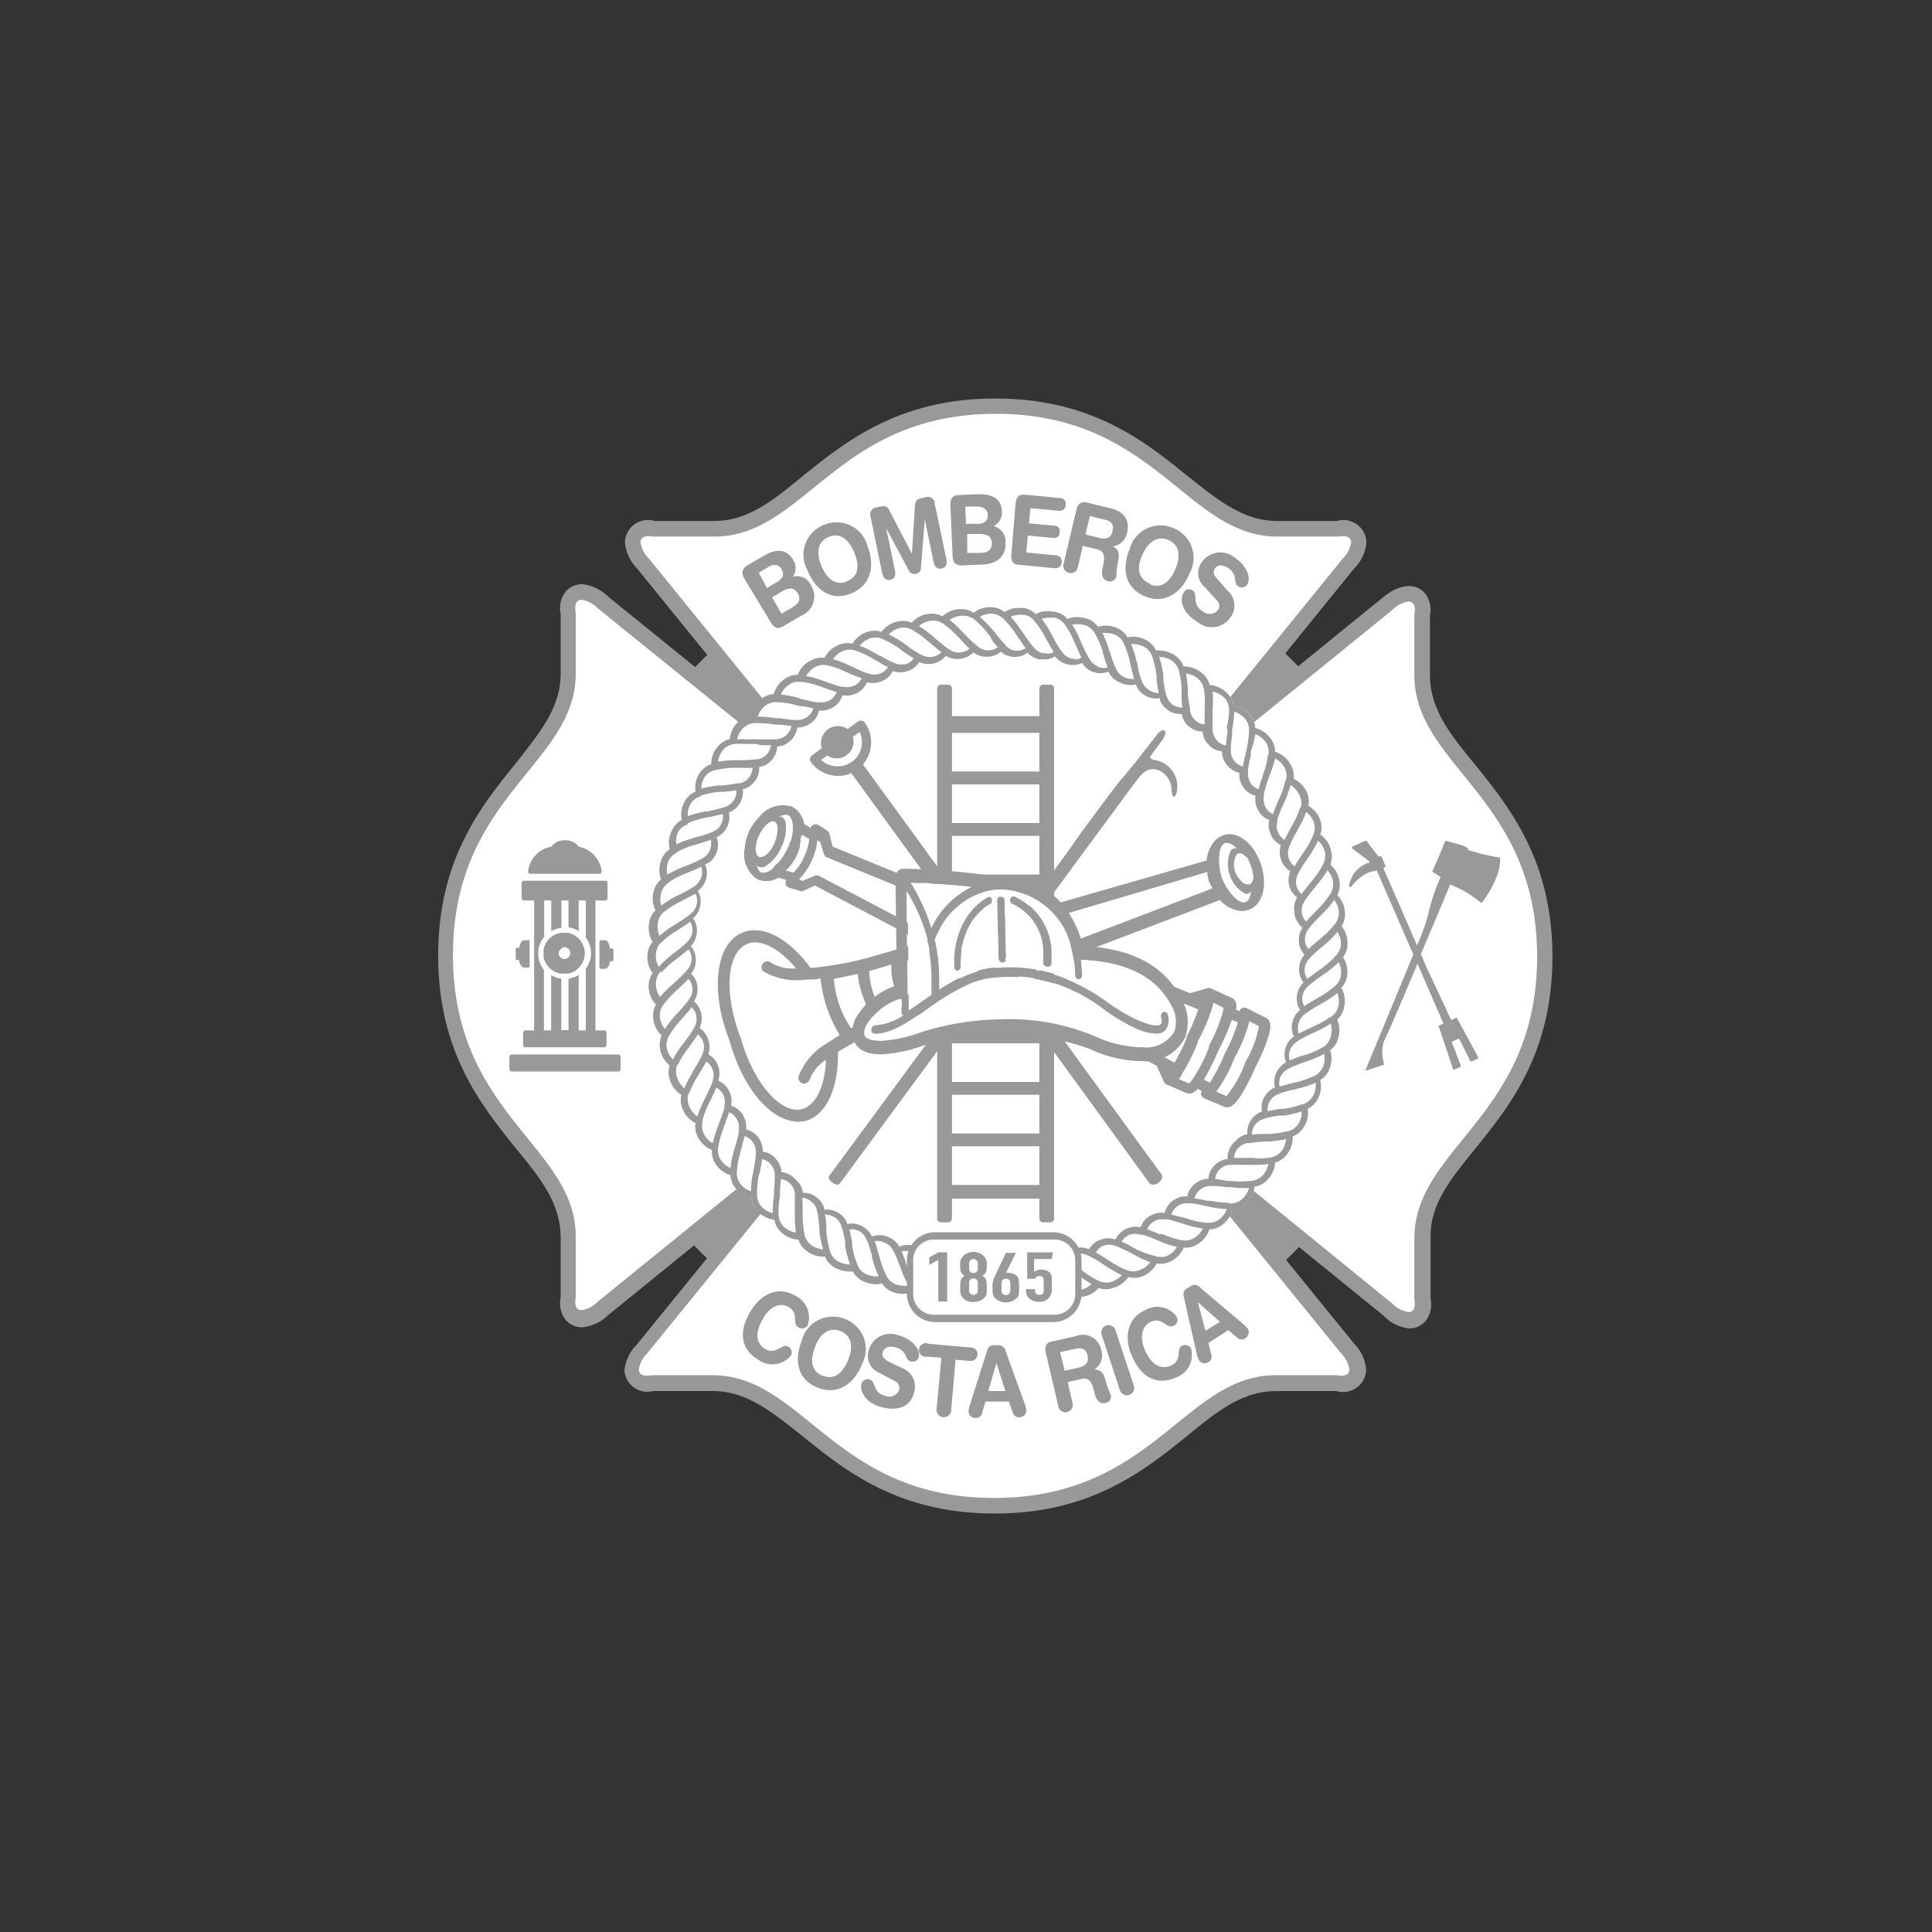 <svg id="Layer_1" data-name="Layer 1" xmlns="http://www.w3.org/2000/svg" viewBox="0 0 150 150"><rect x="0" y="0" width="150" height="150" fill="#333333" stroke="none"/><defs><style>.cls-1{fill:#999;}.cls-2{fill:#fff;}.cls-3{fill:none;}</style></defs><path class="cls-1" d="M114.53,89.19c2.68-3.31,6-7.43,6-14.91s-3.34-11.6-6-14.91c-2-2.42-3.51-4.34-3.51-7V47.79a2.12,2.12,0,0,0-.38-1.72c-.7-.84-2-.76-3.3.34l-6.55,5.32c-.32-.33-.65-.66-1-1l5.36-6.61a3.21,3.21,0,0,0,.94-2,1.79,1.79,0,0,0-2.31-1.67H99.18c-2.61,0-4.53-1.55-7-3.51-3.31-2.68-7.44-6-14.91-6s-11.6,3.34-14.92,6c-2.42,2-4.33,3.51-6.95,3.51H50.83a1.79,1.79,0,0,0-2.31,1.66,3.26,3.26,0,0,0,.92,2l5.47,6.74c-.32.3-.63.62-.94.94L47.19,46.3a3.28,3.28,0,0,0-2-.94,1.66,1.66,0,0,0-1.28.58,2.09,2.09,0,0,0-.38,1.73v4.62c0,2.61-1.55,4.53-3.51,7-2.68,3.32-6,7.44-6,14.91s3.34,11.6,6,14.92c2,2.42,3.51,4.33,3.51,7v4.62a2.09,2.09,0,0,0,.38,1.73,1.66,1.66,0,0,0,1.28.58,3.24,3.24,0,0,0,2-.92l6.7-5.44c.31.33.63.65,1,1l-5.47,6.73a3.25,3.25,0,0,0-.94,2A1.78,1.78,0,0,0,50.7,108h4.62c2.62,0,4.53,1.55,7,3.51,3.31,2.68,7.44,6,14.91,6s11.6-3.34,14.91-6c2.43-2,4.34-3.51,7-3.51h4.62a1.79,1.79,0,0,0,2.31-1.66,3.24,3.24,0,0,0-.92-2l-5.3-6.52c.34-.32.67-.65,1-1l6.56,5.32a3.23,3.23,0,0,0,2,1,1.64,1.64,0,0,0,1.28-.59,2.12,2.12,0,0,0,.38-1.72V96.15C111,93.53,112.57,91.62,114.53,89.19Z"/><path class="cls-2" d="M58,56.6,46.4,47.22a2.19,2.19,0,0,0-1.25-.65c-.39,0-.57.34-.45,1v4.72c0,7.07-9.53,9.49-9.53,21.86S44.7,89,44.7,96v4.72c-.12.66.06,1,.45,1a2.19,2.19,0,0,0,1.25-.65l11.4-9.25A25.66,25.66,0,0,1,58,56.6Z"/><path class="cls-2" d="M94.87,54.92l9.38-11.55a2.22,2.22,0,0,0,.65-1.25c0-.39-.34-.58-1-.46H99.18c-7.07,0-9.49-9.53-21.86-9.53s-14.8,9.53-21.87,9.53H50.73c-.66-.12-1,.07-1,.45a2.21,2.21,0,0,0,.65,1.26l9.25,11.39a25.65,25.65,0,0,1,35.24.16Z"/><path class="cls-2" d="M96.56,91.83l11.55,9.39a2.16,2.16,0,0,0,1.25.65c.38,0,.57-.34.45-1V96.15c0-7.07,9.53-9.5,9.53-21.87s-9.53-14.79-9.53-21.87V47.7c.12-.67-.07-1-.45-1a2.23,2.23,0,0,0-1.25.65L96.71,56.6a25.65,25.65,0,0,1-.15,35.23Z"/><path class="cls-2" d="M59.64,93.52l-9.39,11.55a2.25,2.25,0,0,0-.65,1.25c0,.39.34.57,1,.45h4.71c7.08,0,9.5,9.53,21.87,9.53s14.79-9.53,21.87-9.53h4.72c.66.12,1-.06,1-.45a2.25,2.25,0,0,0-.65-1.25l-9.26-11.4a25.65,25.65,0,0,1-35.23-.15Z"/><path class="cls-2" d="M77.51,98.43a24.13,24.13,0,1,1,24.1-24.13A24.14,24.14,0,0,1,77.51,98.43Z"/><path class="cls-2" d="M104.2,74.31a1.68,1.68,0,0,0,.37-1,2,2,0,0,0-.48-1.39,1.67,1.67,0,0,0,.27-1.07,2,2,0,0,0-.6-1.34,1.62,1.62,0,0,0,.17-1.09,1.94,1.94,0,0,0-.72-1.28,1.64,1.64,0,0,0,.08-1.1,2,2,0,0,0-.84-1.21,1.67,1.67,0,0,0,0-1.11,1.92,1.92,0,0,0-.94-1.12,1.72,1.72,0,0,0-.13-1.1,1.91,1.91,0,0,0-1-1,1.64,1.64,0,0,0-.22-1.09A2,2,0,0,0,99,58.41a1.66,1.66,0,0,0-.33-1.06,2,2,0,0,0-1.21-.83,1.64,1.64,0,0,0-.42-1,1.87,1.87,0,0,0-1.28-.71,1.68,1.68,0,0,0-.51-1,2,2,0,0,0-1.34-.59,1.72,1.72,0,0,0-.59-.94A2.25,2.25,0,0,0,92,51.79l-.15,0a1.64,1.64,0,0,0-.68-.88A2.24,2.24,0,0,0,90,50.56a1.12,1.12,0,0,0-.27,0,1.7,1.7,0,0,0-.76-.82A2.61,2.61,0,0,0,88,49.51a1.09,1.09,0,0,0-.4.06,1.63,1.63,0,0,0-.83-.74,2.67,2.67,0,0,0-.91-.18,1.52,1.52,0,0,0-.56.1,1.64,1.64,0,0,0-.89-.66,2.84,2.84,0,0,0-.73-.1,1.51,1.51,0,0,0-.73.16,1.71,1.71,0,0,0-1-.58,3.32,3.32,0,0,0-.53,0,1.61,1.61,0,0,0-.93.24,1.61,1.61,0,0,0-1-.49,2,2,0,0,0-1.43.32,1.67,1.67,0,0,0-1-.39h0a1.94,1.94,0,0,0-1.39.45,1.63,1.63,0,0,0-1.07-.3,1.94,1.94,0,0,0-1.35.57,1.63,1.63,0,0,0-1.09-.2,1.93,1.93,0,0,0-1.29.7,1.68,1.68,0,0,0-1.1-.11,2,2,0,0,0-1.23.81,1.75,1.75,0,0,0-1.11,0,1.94,1.94,0,0,0-1.14.92,1.78,1.78,0,0,0-1.11.1,2,2,0,0,0-1,1,1.6,1.6,0,0,0-1.09.2,2,2,0,0,0-1,1.11,1.62,1.62,0,0,0-1.07.3A2,2,0,0,0,60.14,54a1.6,1.6,0,0,0-1,.4,1.9,1.9,0,0,0-.74,1.27,1.63,1.63,0,0,0-1,.48,1.9,1.9,0,0,0-.62,1.33,1.71,1.71,0,0,0-1,.57,2,2,0,0,0-.5,1.38,1.61,1.61,0,0,0-.89.66A2,2,0,0,0,54,61.49a1.64,1.64,0,0,0-.83.73A2,2,0,0,0,53,63.68a1.67,1.67,0,0,0-.76.8A1.91,1.91,0,0,0,52.1,66a1.66,1.66,0,0,0-.69.87,2,2,0,0,0,0,1.47,1.63,1.63,0,0,0-.6.93A2,2,0,0,0,51,70.68a1.7,1.7,0,0,0-.51,1,2,2,0,0,0,.29,1.44,1.65,1.65,0,0,0-.41,1,2,2,0,0,0,.41,1.41,1.63,1.63,0,0,0-.32,1A2,2,0,0,0,51,78,1.62,1.62,0,0,0,50.78,79a2,2,0,0,0,.66,1.31,1.69,1.69,0,0,0-.13,1.1,2,2,0,0,0,.79,1.25,1.61,1.61,0,0,0,0,1.1A1.92,1.92,0,0,0,53,85,1.66,1.66,0,0,0,53,86.08a1.93,1.93,0,0,0,1,1.07,1.7,1.7,0,0,0,.17,1.1,2,2,0,0,0,1.09,1,1.63,1.63,0,0,0,.28,1.07,1.9,1.9,0,0,0,1.18.88,1.7,1.7,0,0,0,.36,1,2,2,0,0,0,1.25.77,1.67,1.67,0,0,0,.46,1,2,2,0,0,0,1.31.66h0a1.64,1.64,0,0,0,.55,1,2.11,2.11,0,0,0,1.27.53h.1a1.66,1.66,0,0,0,.64.91,2.23,2.23,0,0,0,1.2.42.75.75,0,0,0,.21,0,1.63,1.63,0,0,0,.72.85,2.42,2.42,0,0,0,1.1.32,1.06,1.06,0,0,0,.34,0,1.65,1.65,0,0,0,.79.78,2.58,2.58,0,0,0,1,.22,1.35,1.35,0,0,0,.48-.08,1.63,1.63,0,0,0,.86.7,2.94,2.94,0,0,0,.83.14,1.54,1.54,0,0,0,.64-.13,1.67,1.67,0,0,0,.92.62,3.79,3.79,0,0,0,.64.07,1.56,1.56,0,0,0,.82-.2,1.66,1.66,0,0,0,1,.53l.41,0a1.67,1.67,0,0,0,1-.29,1.67,1.67,0,0,0,1,.45h.1a1.91,1.91,0,0,0,1.32-.39,1.65,1.65,0,0,0,1,.35,2,2,0,0,0,1.37-.51,1.69,1.69,0,0,0,1.08.25,2,2,0,0,0,1.33-.64,1.62,1.62,0,0,0,1.09.16,2.06,2.06,0,0,0,1.27-.76,1.62,1.62,0,0,0,1.1.05,2,2,0,0,0,1.19-.87,1.61,1.61,0,0,0,1.11,0,1.94,1.94,0,0,0,1.1-1,1.61,1.61,0,0,0,1.09-.15,1.93,1.93,0,0,0,1-1.07A1.56,1.56,0,0,0,93,96.57a2,2,0,0,0,.91-1.15,1.63,1.63,0,0,0,1-.35,2,2,0,0,0,.8-1.23,1.63,1.63,0,0,0,1-.44,2,2,0,0,0,.69-1.3,1.68,1.68,0,0,0,1-.53A2,2,0,0,0,99,90.22a1.66,1.66,0,0,0,.92-.62,2,2,0,0,0,.44-1.4,1.62,1.62,0,0,0,.86-.7,2,2,0,0,0,.31-1.44,1.64,1.64,0,0,0,.79-.77,2,2,0,0,0,.18-1.46,1.69,1.69,0,0,0,.72-.84,1.9,1.9,0,0,0,0-1.47,1.64,1.64,0,0,0,.64-.9,2,2,0,0,0-.09-1.47,1.62,1.62,0,0,0,.55-1,1.88,1.88,0,0,0-.23-1.45,1.65,1.65,0,0,0,.47-1A2,2,0,0,0,104.2,74.31ZM62.15,92.41h0a1.44,1.44,0,0,0-.43-.8,1.56,1.56,0,0,0-1.13-.5,1,1,0,0,0,0-.17h0a1.51,1.51,0,0,0-.36-.84,1.47,1.47,0,0,0-1.07-.59c0-.06,0-.12,0-.18h0a1.55,1.55,0,0,0-.28-.86,1.46,1.46,0,0,0-1-.69c0-.06,0-.11,0-.17h0a1.61,1.61,0,0,0-.2-.89,1.55,1.55,0,0,0-1-.78,1,1,0,0,0,0-.17,1.48,1.48,0,0,0-.12-.9,1.52,1.52,0,0,0-.87-.87s0-.1,0-.16h0a1.58,1.58,0,0,0,0-.9,1.48,1.48,0,0,0-.79-.94L55,81.8h0a1.59,1.59,0,0,0,0-.91,1.57,1.57,0,0,0-.7-1l.06-.15h0a1.65,1.65,0,0,0-.48-2l.08-.15h0a1.52,1.52,0,0,0,.2-.88,1.49,1.49,0,0,0-.5-1.12l.09-.14h0a1.61,1.61,0,0,0,.29-.86,1.55,1.55,0,0,0-.41-1.16l.11-.13h0a1.53,1.53,0,0,0,.37-.83,1.47,1.47,0,0,0-.31-1.19.68.68,0,0,0,.12-.12h0a1.51,1.51,0,0,0,.44-.79,1.55,1.55,0,0,0-.19-1.22l.13-.11h0a1.67,1.67,0,0,0,.44-2l.14-.1h0a1.47,1.47,0,0,0,.57-.7,1.51,1.51,0,0,0,0-1.23l.15-.09h0a1.51,1.51,0,0,0,.64-.64,1.56,1.56,0,0,0,.15-1.23l.15-.06h0a1.49,1.49,0,0,0,.69-.58,1.52,1.52,0,0,0,.26-1.21l.17,0a1.56,1.56,0,0,0,.74-.52,1.52,1.52,0,0,0,.37-1.18l.17,0a1.6,1.6,0,0,0,.79-.45,1.52,1.52,0,0,0,.47-1.14l.17,0h0a1.57,1.57,0,0,0,.82-.38,1.53,1.53,0,0,0,.57-1.09h.18a1.54,1.54,0,0,0,.85-.3,1.51,1.51,0,0,0,.67-1h.22a1.65,1.65,0,0,0,1.6-1.19l.17,0h0a1.53,1.53,0,0,0,.89-.14,1.49,1.49,0,0,0,.84-.9l.18,0h0a1.48,1.48,0,0,0,.9-.06,1.5,1.5,0,0,0,.92-.81l.17.05h0a1.55,1.55,0,0,0,.9,0,1.53,1.53,0,0,0,1-.73l.15.06h0a1.62,1.62,0,0,0,.91.11,1.53,1.53,0,0,0,1-.64l.15.08h0a1.69,1.69,0,0,0,2-.35l.15.1h0a1.64,1.64,0,0,0,.87.27,1.54,1.54,0,0,0,1.15-.43l.13.1h0a1.57,1.57,0,0,0,.84.35A1.53,1.53,0,0,0,80,50.64l.12.12h0a1.56,1.56,0,0,0,.8.42l.37,0a1.36,1.36,0,0,0,.84-.25l.11.12h0a1.52,1.52,0,0,0,.76.49,1.58,1.58,0,0,0,1.23-.1l.1.14a1.54,1.54,0,0,0,.71.56,2.2,2.2,0,0,0,.68.13,1.08,1.08,0,0,0,.55-.13c0,.06.06.1.09.15h0a1.66,1.66,0,0,0,1.89.74l.07.16a1.65,1.65,0,0,0,1.81.91l.06.16h0a1.66,1.66,0,0,0,.54.74,1.75,1.75,0,0,0,1,.36l.2,0c0,.06,0,.11,0,.16a1.48,1.48,0,0,0,.47.78,1.55,1.55,0,0,0,1,.45h.11a.88.88,0,0,0,0,.17h0a1.58,1.58,0,0,0,.4.82,1.53,1.53,0,0,0,1.11.55.86.86,0,0,0,0,.16h0a1.55,1.55,0,0,0,.32.85,1.58,1.58,0,0,0,1,.65c0,.06,0,.12,0,.17h0a1.65,1.65,0,0,0,.25.88,1.52,1.52,0,0,0,1,.74s0,.11,0,.16h0a1.5,1.5,0,0,0,.16.9,1.54,1.54,0,0,0,.91.82l0,.17h0a1.47,1.47,0,0,0,.08.9,1.54,1.54,0,0,0,.83.91s0,.11,0,.16h0a1.53,1.53,0,0,0,0,.9,1.51,1.51,0,0,0,.75,1l-.06.16h0a1.69,1.69,0,0,0,.57,2s0,.1-.08.16a1.61,1.61,0,0,0-.17.89,1.57,1.57,0,0,0,.56,1.09l-.09.15h0a1.6,1.6,0,0,0-.25.88,1.54,1.54,0,0,0,.46,1.14l-.1.13h0a1.55,1.55,0,0,0-.33.85,1.53,1.53,0,0,0,.36,1.18l-.12.13h0a1.5,1.5,0,0,0-.4.81,1.55,1.55,0,0,0,.24,1.21l-.13.12h0a1.58,1.58,0,0,0-.47.77,1.55,1.55,0,0,0,.13,1.22l-.13.11h0a1.55,1.55,0,0,0-.54.73,1.51,1.51,0,0,0,0,1.23l-.15.09h0a1.67,1.67,0,0,0-.69,1.9l-.16.08a1.56,1.56,0,0,0-.67.62,1.5,1.5,0,0,0-.2,1.21l-.16.07a1.48,1.48,0,0,0-.73.55,1.52,1.52,0,0,0-.31,1.19l-.16,0h0a1.58,1.58,0,0,0-.76.48A1.54,1.54,0,0,0,95.38,90l-.18,0h0a1.49,1.49,0,0,0-.8.41,1.51,1.51,0,0,0-.53,1.12H93.7a1.64,1.64,0,0,0-.85.34A1.58,1.58,0,0,0,92.23,93h-.17a1.52,1.52,0,0,0-.87.26,1.58,1.58,0,0,0-.72,1H90.3a1.54,1.54,0,0,0-.89.18,1.52,1.52,0,0,0-.8.93l-.17,0h0a1.55,1.55,0,0,0-.9.11,1.47,1.47,0,0,0-.88.85l-.16,0h0a1.63,1.63,0,0,0-.91,0,1.5,1.5,0,0,0-1,.77L84.45,97h0a1.61,1.61,0,0,0-.91-.07,1.59,1.59,0,0,0-1,.69l-.15-.08a1.54,1.54,0,0,0-.9-.15,1.58,1.58,0,0,0-1.08.58l-.15-.08h0a1.71,1.71,0,0,0-.79-.23h-.09a1.57,1.57,0,0,0-1.14.49l-.13-.1h0a1.53,1.53,0,0,0-.85-.31h-.07a1.55,1.55,0,0,0-1.11.37l-.12-.1h0a1.52,1.52,0,0,0-.82-.38l-.28,0a1.37,1.37,0,0,0-.92.29l-.12-.13a1.52,1.52,0,0,0-.79-.45,1.61,1.61,0,0,0-1.22.16,1.34,1.34,0,0,0-.11-.14h0a1.49,1.49,0,0,0-.74-.52,1.94,1.94,0,0,0-.61-.1,1.22,1.22,0,0,0-.62.15c0-.06-.06-.1-.09-.15h0a1.57,1.57,0,0,0-.69-.59A1.62,1.62,0,0,0,67.67,96s0-.1-.08-.14h0a1.58,1.58,0,0,0-.63-.65A1.63,1.63,0,0,0,65.74,95a.61.61,0,0,1,0-.12l0,0a1.64,1.64,0,0,0-1.77-1,.84.84,0,0,0,0-.17,1.59,1.59,0,0,0-.5-.76,1.68,1.68,0,0,0-1-.4h-.16Z"/><path class="cls-1" d="M104.27,74.31a1.65,1.65,0,0,0,.35-1,2.06,2.06,0,0,0-.46-1.39,1.77,1.77,0,0,0,.26-1.08,2.05,2.05,0,0,0-.59-1.34,1.73,1.73,0,0,0,.16-1.09,2.07,2.07,0,0,0-.71-1.29,1.76,1.76,0,0,0,.06-1.1,2,2,0,0,0-.83-1.22,1.64,1.64,0,0,0,0-1.1,2,2,0,0,0-.93-1.13,1.73,1.73,0,0,0-.14-1.1,2.08,2.08,0,0,0-1-1,1.64,1.64,0,0,0-.23-1.08A2,2,0,0,0,99,58.37a1.69,1.69,0,0,0-.33-1,2.14,2.14,0,0,0-1.21-.85,1.65,1.65,0,0,0-.43-1,2,2,0,0,0-1.28-.73,1.63,1.63,0,0,0-.51-1,2.11,2.11,0,0,0-1.32-.61h0a1.71,1.71,0,0,0-.6-.92A2.21,2.21,0,0,0,92,51.74h-.11a1.73,1.73,0,0,0-.69-.87A2.36,2.36,0,0,0,90,50.5l-.24,0a1.76,1.76,0,0,0-.77-.8,2.13,2.13,0,0,0-1.45-.22,1.7,1.7,0,0,0-.83-.73,2.18,2.18,0,0,0-1.47-.09,1.63,1.63,0,0,0-.89-.64,3,3,0,0,0-.75-.11,1.61,1.61,0,0,0-.72.15,1.67,1.67,0,0,0-1-.56,3.5,3.5,0,0,0-.54-.05,1.69,1.69,0,0,0-.92.23,1.67,1.67,0,0,0-1-.48h-.26a1.9,1.9,0,0,0-1.17.32,1.72,1.72,0,0,0-1-.38h0a2.08,2.08,0,0,0-1.4.44,1.68,1.68,0,0,0-1.06-.29,2.08,2.08,0,0,0-1.36.56,1.67,1.67,0,0,0-1.09-.18,2,2,0,0,0-1.3.68,1.65,1.65,0,0,0-1.1-.09,2.09,2.09,0,0,0-1.24.8,1.72,1.72,0,0,0-1.1,0,2.08,2.08,0,0,0-1.15.91,1.74,1.74,0,0,0-1.1.11,2.08,2.08,0,0,0-1.07,1,1.7,1.7,0,0,0-1.08.21,2,2,0,0,0-1,1.1h0a1.71,1.71,0,0,0-1,.31,2.09,2.09,0,0,0-.87,1.19,1.68,1.68,0,0,0-1,.4,2.08,2.08,0,0,0-.76,1.28,1.69,1.69,0,0,0-1,.48,2,2,0,0,0-.64,1.33,1.73,1.73,0,0,0-.94.58,2.06,2.06,0,0,0-.51,1.37,1.72,1.72,0,0,0-.88.67A2,2,0,0,0,54,61.46a1.67,1.67,0,0,0-.82.74,2,2,0,0,0-.25,1.45,1.7,1.7,0,0,0-.75.81A2,2,0,0,0,52,65.93a1.73,1.73,0,0,0-.67.88,2.06,2.06,0,0,0,0,1.47,1.64,1.64,0,0,0-.58.93,2.05,2.05,0,0,0,.14,1.47,1.64,1.64,0,0,0-.49,1,2.06,2.06,0,0,0,.27,1.45,1.67,1.67,0,0,0-.4,1,2,2,0,0,0,.4,1.41,1.77,1.77,0,0,0-.31,1.06A2.08,2.08,0,0,0,50.93,78a1.67,1.67,0,0,0-.21,1.08,2.06,2.06,0,0,0,.65,1.32,1.72,1.72,0,0,0-.11,1.1A2,2,0,0,0,52,82.72a1.66,1.66,0,0,0,0,1.1A2.08,2.08,0,0,0,52.9,85,1.69,1.69,0,0,0,53,86.1a2,2,0,0,0,1,1.09,1.75,1.75,0,0,0,.18,1.09,2.08,2.08,0,0,0,1.09,1,1.69,1.69,0,0,0,.28,1.07,2.05,2.05,0,0,0,1.17.89,1.71,1.71,0,0,0,.38,1,2.08,2.08,0,0,0,1.24.79,1.77,1.77,0,0,0,.47,1,2.07,2.07,0,0,0,1.32.67,1.59,1.59,0,0,0,.56,1,2.1,2.1,0,0,0,1.3.55H62a1.62,1.62,0,0,0,.65.89,2.07,2.07,0,0,0,1.4.42,1.7,1.7,0,0,0,.73.84,2.53,2.53,0,0,0,1.13.32,1.55,1.55,0,0,0,.31,0,1.71,1.71,0,0,0,.8.76,2.66,2.66,0,0,0,1,.23,1.27,1.27,0,0,0,.46-.08,1.61,1.61,0,0,0,.86.69,2.07,2.07,0,0,0,1.47,0,1.74,1.74,0,0,0,.93.6,3.11,3.11,0,0,0,.65.08,1.62,1.62,0,0,0,.81-.19,1.72,1.72,0,0,0,1,.52l.41,0a1.8,1.8,0,0,0,1-.28,1.61,1.61,0,0,0,1,.43h.1a2,2,0,0,0,1.32-.37,1.66,1.66,0,0,0,1,.33,2.06,2.06,0,0,0,1.38-.49,1.62,1.62,0,0,0,1.08.23,2.06,2.06,0,0,0,1.33-.62,1.75,1.75,0,0,0,1.1.14A2.13,2.13,0,0,0,85.3,100a1.67,1.67,0,0,0,1.1,0,2.1,2.1,0,0,0,1.2-.85,1.7,1.7,0,0,0,1.1-.06,2.1,2.1,0,0,0,1.11-1,1.68,1.68,0,0,0,1.09-.16,2.11,2.11,0,0,0,1-1.06h.13a1.65,1.65,0,0,0,.94-.27,2.06,2.06,0,0,0,.92-1.15,1.7,1.7,0,0,0,1-.35,2.13,2.13,0,0,0,.82-1.23,1.61,1.61,0,0,0,1-.45,2.1,2.1,0,0,0,.7-1.29,1.72,1.72,0,0,0,1-.54A2.08,2.08,0,0,0,99,90.26a1.74,1.74,0,0,0,.91-.63,2,2,0,0,0,.45-1.4,1.69,1.69,0,0,0,.85-.7,2,2,0,0,0,.32-1.44,1.68,1.68,0,0,0,.78-.78,2,2,0,0,0,.19-1.46,1.66,1.66,0,0,0,.71-.84,2.06,2.06,0,0,0,.06-1.47,1.67,1.67,0,0,0,.62-.91,2.05,2.05,0,0,0-.07-1.47,1.71,1.71,0,0,0,.54-1,2,2,0,0,0-.22-1.46,1.75,1.75,0,0,0,.46-1A2.13,2.13,0,0,0,104.27,74.31ZM62.29,93h0a1.25,1.25,0,0,1,.74.32,1.19,1.19,0,0,1,.4.68h0a1.33,1.33,0,0,0,.05.19c.06.34.1.75.14,1.18l0,.27A8.25,8.25,0,0,0,63.91,97h0a1.86,1.86,0,0,1-.95-.35,1.35,1.35,0,0,1-.51-.9,6.81,6.81,0,0,1-.13-1.47v-.4C62.31,93.59,62.31,93.28,62.29,93ZM95.82,55.25a1.85,1.85,0,0,1,.85.56,1.39,1.39,0,0,1,.3,1h0a7.24,7.24,0,0,1-.21,1.46l-.05.24c-.09.38-.17.72-.22,1a1.21,1.21,0,0,1-.69-.48,1.24,1.24,0,0,1-.24-.75v0a1.33,1.33,0,0,1,0-.2,8.62,8.62,0,0,1,.1-1V57c0-.11,0-.22,0-.33A8.12,8.12,0,0,0,95.82,55.25Zm7.77,21.35h0a6.87,6.87,0,0,1-1.21.84l-.27.16c-.31.18-.59.34-.85.52a1.25,1.25,0,0,1,.27-1.52h0l.15-.14a10.29,10.29,0,0,1,.89-.67l.28-.2a9.32,9.32,0,0,0,1.09-.88,1.77,1.77,0,0,1,.17,1A1.36,1.36,0,0,1,103.59,76.6Zm.09-2.37a6.89,6.89,0,0,1-1.13,1l-.31.22c-.24.17-.51.36-.74.55a1.16,1.16,0,0,1-.2-.82,1.26,1.26,0,0,1,.33-.72v0l.12-.14h0a9.29,9.29,0,0,1,.83-.75l.26-.22a7.54,7.54,0,0,0,1-1,1.74,1.74,0,0,1,.27,1A1.42,1.42,0,0,1,103.68,74.23Zm-.11-2.4v0a7.23,7.23,0,0,1-1,1l-.22.19c-.28.23-.54.45-.76.67a1.13,1.13,0,0,1-.27-.79,1.26,1.26,0,0,1,.25-.74v0l.13-.17a8,8,0,0,1,.71-.78l.07-.07.21-.21a7.56,7.56,0,0,0,.9-1.06,1.78,1.78,0,0,1,.36,1A1.41,1.41,0,0,1,103.57,71.83Zm-.33-2.36s0,0,0,0a6.56,6.56,0,0,1-.94,1.13l-.05.06-.19.19c-.23.24-.46.47-.65.7a1.16,1.16,0,0,1-.34-.77,1.25,1.25,0,0,1,.19-.77v0a1.4,1.4,0,0,1,.1-.16h0a10.93,10.93,0,0,1,.69-.9l.2-.25a8.17,8.17,0,0,0,.81-1.13,1.73,1.73,0,0,1,.44.92A1.41,1.41,0,0,1,103.24,69.47Zm-.49-2.3h-.06a7.1,7.1,0,0,1-.83,1.22l-.21.26c-.2.24-.42.51-.6.76a1.19,1.19,0,0,1-.41-.73,1.3,1.3,0,0,1,.12-.79l.1-.19a7.71,7.71,0,0,1,.57-.91,1.63,1.63,0,0,1,.11-.17l.1-.14a10.53,10.53,0,0,0,.7-1.21,1.76,1.76,0,0,1,.52.87,1.39,1.39,0,0,1-.16,1Zm-.81-2.29v0a7.22,7.22,0,0,1-.72,1.28l-.15.22c-.2.31-.4.6-.56.88a1.27,1.27,0,0,1-.43-1.47s0,0,0,0h0c0-.06,0-.13.08-.2a9.13,9.13,0,0,1,.47-.94l.19-.35a8.21,8.21,0,0,0,.59-1.26,1.74,1.74,0,0,1,.6.82A1.37,1.37,0,0,1,101.94,64.88Zm-1-2.18h0a7.18,7.18,0,0,1-.6,1.35l-.18.33c-.17.31-.31.57-.43.83a1.26,1.26,0,0,1-.55-1.44v0c0-.06,0-.12,0-.18s0,0,0,0a11,11,0,0,1,.43-1.08l.12-.26a7.79,7.79,0,0,0,.46-1.31,1.78,1.78,0,0,1,.68.76A1.42,1.42,0,0,1,101,62.7Zm-1.15-2.1v0a6.23,6.23,0,0,1-.47,1.4l-.15.35c-.13.31-.25.59-.34.86a1.17,1.17,0,0,1-.6-.6,1.29,1.29,0,0,1-.1-.78,0,0,0,0,0,0,0,.75.75,0,0,1,0-.2,10.46,10.46,0,0,1,.33-1.12l.09-.27A9.24,9.24,0,0,0,99,58.89a1.75,1.75,0,0,1,.73.7A1.39,1.39,0,0,1,99.83,60.6Zm-1.35-2v0h0a6.34,6.34,0,0,1-.34,1.43l-.09.3c-.11.33-.22.65-.29.95a1.16,1.16,0,0,1-.65-.54,1.29,1.29,0,0,1-.17-.78l0-.21a9.09,9.09,0,0,1,.21-1.07l0-.15a1.94,1.94,0,0,0,0-.2A7.47,7.47,0,0,0,97.47,57a1.77,1.77,0,0,1,.8.63A1.37,1.37,0,0,1,98.48,58.63ZM64.15,94.3a1.38,1.38,0,0,1,.71.25,1.24,1.24,0,0,1,.46.64h0l.07.2a10,10,0,0,1,.23,1v0c0,.09,0,.18,0,.27l0,.08A7.63,7.63,0,0,0,66,98.17h-.1a2,2,0,0,1-.89-.27,1.37,1.37,0,0,1-.59-.85,7,7,0,0,1-.26-1.46l0-.34c0-.34-.06-.66-.11-1Zm2.6,1.31a1.29,1.29,0,0,1,.52.61h0l.09.19c.11.27.2.61.32,1l0,.13.07.25a8.36,8.36,0,0,0,.47,1.31l-.2,0a2.05,2.05,0,0,1-.81-.19,1.33,1.33,0,0,1-.66-.77,0,0,0,0,0,0,0,6.94,6.94,0,0,1-.39-1.42l0-.26c-.07-.36-.13-.71-.22-1A1.2,1.2,0,0,1,66.75,95.61Zm2,.9a1.24,1.24,0,0,1,.57.54,0,0,0,0,0,0,0h0l.1.17c.14.29.28.64.42,1l.12.34a8.53,8.53,0,0,0,.59,1.27,1.28,1.28,0,0,1-.33,0,2.33,2.33,0,0,1-.69-.12,1.34,1.34,0,0,1-.73-.71s0,0,0,0a7.2,7.2,0,0,1-.51-1.39l-.12-.4a8.54,8.54,0,0,0-.26-.85A1.24,1.24,0,0,1,68.73,96.51Zm1.57.62a1.42,1.42,0,0,1,.48.08,1.21,1.21,0,0,1,.62.49h0v0a.83.83,0,0,1,.11.15c.18.28.35.64.54,1l.13.29a8.69,8.69,0,0,0,.7,1.2,1.09,1.09,0,0,1-.48.08,2.78,2.78,0,0,1-.54-.06,1.41,1.41,0,0,1-.79-.65h0a6.8,6.8,0,0,1-.64-1.34c-.05-.12-.1-.24-.14-.36l0-.07c-.11-.28-.21-.54-.32-.78A1,1,0,0,1,70.3,97.13Zm2.22.55a1.61,1.61,0,0,1,.37,0,1.2,1.2,0,0,1,.65.42l0,0,.13.15a9.14,9.14,0,0,1,.58.89v0c.07.11.13.22.2.32a7.25,7.25,0,0,0,.8,1.14,1.4,1.4,0,0,1-.66.13l-.35,0a1.42,1.42,0,0,1-.86-.58,6.67,6.67,0,0,1-.76-1.27l-.13-.24c-.17-.36-.32-.65-.47-.92A1,1,0,0,1,72.52,97.68ZM74.8,98,75,98a1.18,1.18,0,0,1,.69.37h0l.13.13a9.09,9.09,0,0,1,.74.94l.15.21a9.46,9.46,0,0,0,.9,1.06,1.65,1.65,0,0,1-.9.2h-.09a1.41,1.41,0,0,1-.9-.49h0a6.41,6.41,0,0,1-.87-1.19L74.73,99c-.18-.3-.35-.57-.52-.81A1,1,0,0,1,74.8,98Zm1.59.35a1.18,1.18,0,0,1,.76-.21h0a1.26,1.26,0,0,1,.74.31l.16.13a9.9,9.9,0,0,1,.76.8l0,0c.06.07.13.14.19.22a8.32,8.32,0,0,0,1,1,1.75,1.75,0,0,1-1,.29h0a1.49,1.49,0,0,1-.89-.4l0,0a6.78,6.78,0,0,1-1-1.11,3.71,3.71,0,0,1-.23-.32C76.75,98.82,76.57,98.58,76.39,98.37Zm2.2,0a1.19,1.19,0,0,1,.79-.29,1.28,1.28,0,0,1,.76.25l.17.11c.26.2.53.46.83.74l.08.07.17.16a8.67,8.67,0,0,0,1.08.89,1.72,1.72,0,0,1-.94.37,1.37,1.37,0,0,1-1-.31l0,0a6.33,6.33,0,0,1-1.07-1l-.17-.19C79,98.84,78.81,98.59,78.59,98.37Zm2.94-.56a1.29,1.29,0,0,1,.77.18l0,0,.14.07h0a11,11,0,0,1,.93.69l.23.18a8.3,8.3,0,0,0,1.15.78,1.69,1.69,0,0,1-.9.46,1.4,1.4,0,0,1-1-.23h0a7.79,7.79,0,0,1-1.16-.91c0-.06-.11-.11-.16-.16l-.15-.13a8.47,8.47,0,0,0-.65-.59A1.22,1.22,0,0,1,81.53,97.81Zm1.39,0a1.19,1.19,0,0,1,.73-.43,1.17,1.17,0,0,1,.79.11l.19.08a7.4,7.4,0,0,1,.92.55l.11.07.21.13A8.94,8.94,0,0,0,87.1,99a1.82,1.82,0,0,1-.87.54,1.43,1.43,0,0,1-1-.13l0,0a6.25,6.25,0,0,1-1.24-.8l-.27-.21C83.43,98.14,83.17,97.94,82.92,97.78Zm2.8-1.08a1.19,1.19,0,0,1,.79,0h0l.2.06a9.3,9.3,0,0,1,1,.47l.13.06.21.11A8.6,8.6,0,0,0,89.3,98a1.83,1.83,0,0,1-.81.61,1.35,1.35,0,0,1-1,0h0a6.18,6.18,0,0,1-1.29-.68l-.24-.15c-.32-.2-.6-.39-.87-.53A1.08,1.08,0,0,1,85.72,96.7Zm1.36-.3a1.16,1.16,0,0,1,.64-.55,1.18,1.18,0,0,1,.78,0h0l.19,0a10,10,0,0,1,1.09.4l.28.12a7.83,7.83,0,0,0,1.32.43,1.73,1.73,0,0,1-.75.69,1.39,1.39,0,0,1-1,0h0A7.47,7.47,0,0,1,88.24,97l-.34-.18C87.62,96.65,87.34,96.51,87.08,96.4Zm2-1a1.15,1.15,0,0,1,.58-.61,1.05,1.05,0,0,1,.54-.13l.25,0h0l.18,0h0c.32.06.68.18,1.07.29l.33.11a7.88,7.88,0,0,0,1.36.31,1.78,1.78,0,0,1-.69.75,1.41,1.41,0,0,1-1,.15h0a6.84,6.84,0,0,1-1.41-.45L90,95.81l-.19-.07C89.57,95.63,89.3,95.52,89.05,95.44Zm1.87-1.14a1.27,1.27,0,0,1,1.23-.85h.28a9.72,9.72,0,0,1,1.07.19h0l.34.08a8.52,8.52,0,0,0,1.38.18,1.7,1.7,0,0,1-.61.82,1.25,1.25,0,0,1-.83.24h-.19a6.49,6.49,0,0,1-1.44-.31l-.32-.1C91.52,94.45,91.21,94.36,90.92,94.3Zm4.5-.89A7.38,7.38,0,0,1,94,93.23l-.26,0c-.35-.08-.7-.15-1-.19a1.17,1.17,0,0,1,.47-.7,1.23,1.23,0,0,1,.74-.26h.26a7.71,7.71,0,0,1,1,.09h0l.19,0,.18,0a8.09,8.09,0,0,0,1.39.07,1.72,1.72,0,0,1-.54.86,1.35,1.35,0,0,1-1,.33Zm-1.1-1.88a1.1,1.1,0,0,1,.4-.75,1.2,1.2,0,0,1,.7-.31h0l.2,0a4,4,0,0,1,.52,0h1.3a6.09,6.09,0,0,0,1-.07,1.73,1.73,0,0,1-.46.91,1.38,1.38,0,0,1-.94.41h0a7.16,7.16,0,0,1-1.48,0l-.32,0A9.46,9.46,0,0,0,94.32,91.53Zm3.1-1.6H95.81a1.16,1.16,0,0,1,.33-.77,1.25,1.25,0,0,1,.68-.38h0l.2,0a9.54,9.54,0,0,1,1.19-.12h.26a9,9,0,0,0,1.38-.19,1.73,1.73,0,0,1-.37.95,1.39,1.39,0,0,1-.9.49h0A5.44,5.44,0,0,1,97.42,89.93Zm2.51-2.08h0a7,7,0,0,1-1.47.22l-.37,0c-.33,0-.64,0-.92.08a1.19,1.19,0,0,1,.25-.8,1.34,1.34,0,0,1,.65-.44h0l.17-.06h0a8.82,8.82,0,0,1,1.07-.21l.36,0a7.64,7.64,0,0,0,1.36-.32,1.68,1.68,0,0,1-.28,1A1.34,1.34,0,0,1,99.93,87.85Zm1.14-2.09h0a6.51,6.51,0,0,1-1.43.36l-.24,0c-.38.06-.73.12-1,.19a1.19,1.19,0,0,1,.18-.82,1.31,1.31,0,0,1,.61-.5h0l.19-.08h0a8.39,8.39,0,0,1,1-.28h.05l.36-.1a7.55,7.55,0,0,0,1.33-.43,1.76,1.76,0,0,1-.2,1A1.37,1.37,0,0,1,101.07,85.76Zm.94-2.2h0a6.89,6.89,0,0,1-1.39.49l-.3.07c-.35.09-.67.17-1,.27a1.14,1.14,0,0,1,.11-.84A1.2,1.2,0,0,1,100,83h0l.18-.1a8.86,8.86,0,0,1,1-.4l.35-.12a7.64,7.64,0,0,0,1.28-.56,1.76,1.76,0,0,1-.09,1A1.42,1.42,0,0,1,102,83.56Zm.73-2.26a6.44,6.44,0,0,1-1.34.61L101,82c-.29.1-.6.21-.87.33a1.28,1.28,0,0,1,.54-1.44h0l.17-.12a11.43,11.43,0,0,1,1-.52l.26-.12a6.94,6.94,0,0,0,1.22-.67,1.86,1.86,0,0,1,0,1A1.41,1.41,0,0,1,102.74,81.3Zm.53-2.33a6.85,6.85,0,0,1-1.29.74l-.29.14c-.3.13-.61.28-.88.42a1.16,1.16,0,0,1,0-.84,1.2,1.2,0,0,1,.44-.64l0,0,.15-.12a9.25,9.25,0,0,1,.92-.57l.12-.07.2-.12a6.93,6.93,0,0,0,1.16-.78,1.8,1.8,0,0,1,.09,1A1.42,1.42,0,0,1,103.27,79Zm-8-22.39,0,.32a7.79,7.79,0,0,0-.11,1,1.12,1.12,0,0,1-.74-.42,1.23,1.23,0,0,1-.3-.71v0h0l0-.19a10.5,10.5,0,0,1,0-1.11l0-.35a9.57,9.57,0,0,0,0-1.4,1.89,1.89,0,0,1,.9.48,1.37,1.37,0,0,1,.38,1h0A6.85,6.85,0,0,1,95.22,56.58ZM60,94.19a1.71,1.71,0,0,1-.88-.51,1.39,1.39,0,0,1-.34-1v0a6.92,6.92,0,0,1,.14-1.46L59,91c.07-.39.13-.72.17-1a1.19,1.19,0,0,1,.71.45,1.23,1.23,0,0,1,.27.74v0h0a1.27,1.27,0,0,1,0,.2,7.74,7.74,0,0,1-.06,1.05v.14a2.28,2.28,0,0,0,0,.26A8,8,0,0,0,60,94.19ZM54.47,87h.06a7.32,7.32,0,0,1,.53-1.38l.09-.18.08-.16c.14-.29.28-.57.38-.84a1.17,1.17,0,0,1,.57.63,1.22,1.22,0,0,1,.06.78v0c0,.06,0,.12,0,.19a9.46,9.46,0,0,1-.38,1.08l-.11.3a9.26,9.26,0,0,0-.41,1.33,1.72,1.72,0,0,1-.7-.73,1.36,1.36,0,0,1-.07-1ZM91,54.68a1.25,1.25,0,0,1-.43-.66h0l-.06-.18v0c-.08-.31-.13-.69-.19-1.09l0-.35A8.87,8.87,0,0,0,90,51a1.72,1.72,0,0,1,1,.31,1.39,1.39,0,0,1,.55.86h0a6.24,6.24,0,0,1,.19,1.47c0,.07,0,.15,0,.22V54c0,.31,0,.64.07.93A1.24,1.24,0,0,1,91,54.68Zm-1.84-1.15a1.23,1.23,0,0,1-.49-.62v0l-.07-.17h0a7.28,7.28,0,0,1-.27-1v0c0-.11,0-.23-.08-.34A7.31,7.31,0,0,0,87.82,50L88,50a2.09,2.09,0,0,1,.85.23,1.36,1.36,0,0,1,.63.81h0a7.81,7.81,0,0,1,.32,1.45l0,.32c.05.34.09.67.16,1A1.24,1.24,0,0,1,89.16,53.53Zm-1.32-.82a1.39,1.39,0,0,1-.62-.16,1.25,1.25,0,0,1-.54-.57h0l-.09-.18a7.76,7.76,0,0,1-.36-1l-.13-.37a7.74,7.74,0,0,0-.52-1.29.88.88,0,0,1,.26,0,2.26,2.26,0,0,1,.75.15,1.36,1.36,0,0,1,.7.75h0a7.16,7.16,0,0,1,.45,1.4l.06.28c.08.35.16.69.25,1A.58.58,0,0,1,87.84,52.71Zm-2.64-1a1.25,1.25,0,0,1-.59-.51h0l-.1-.17A9.17,9.17,0,0,1,84,50l-.11-.25a8.07,8.07,0,0,0-.64-1.24,1.3,1.3,0,0,1,.4-.05,2.38,2.38,0,0,1,.62.09,1.36,1.36,0,0,1,.76.67h0a6.75,6.75,0,0,1,.59,1.37c0,.08,0,.15.07.23l0,.12c.11.32.2.61.31.88A1.26,1.26,0,0,1,85.2,51.75Zm-1.65-.54a1.77,1.77,0,0,1-.43-.06,1.21,1.21,0,0,1-.63-.46v0l-.13-.16a7.15,7.15,0,0,1-.55-.93l-.06-.1-.12-.23a7.51,7.51,0,0,0-.75-1.17,1.36,1.36,0,0,1,.56-.1,2.6,2.6,0,0,1,.46,0,1.4,1.4,0,0,1,.82.6v0h0a7.08,7.08,0,0,1,.7,1.3l.15.33c.12.27.25.58.39.85A.8.8,0,0,1,83.55,51.21Zm-2.26-.45-.3,0a1.23,1.23,0,0,1-.68-.4h0a1,1,0,0,1-.13-.15,9,9,0,0,1-.64-.87l-.08-.13L79.32,49a7.13,7.13,0,0,0-.85-1.11,1.67,1.67,0,0,1,.79-.16h.22a1.34,1.34,0,0,1,.87.53h0a7.07,7.07,0,0,1,.81,1.23l.12.21c.18.33.35.64.53.92A1,1,0,0,1,81.29,50.76ZM79,50.52h-.15a1.22,1.22,0,0,1-.71-.34h0L78,50a10.07,10.07,0,0,1-.74-.87l-.2-.24a8.27,8.27,0,0,0-1-1,1.86,1.86,0,0,1,1-.24,1.4,1.4,0,0,1,.9.45h0a7.11,7.11,0,0,1,.93,1.15l.08.12.12.18c.19.27.37.54.54.77A1.14,1.14,0,0,1,79,50.52Zm-1.52-.28a1.21,1.21,0,0,1-.81.25,1.27,1.27,0,0,1-.73-.28h0l-.16-.13a7.33,7.33,0,0,1-.77-.73l-.28-.28a7.31,7.31,0,0,0-1-.93,1.73,1.73,0,0,1,1-.34,1.44,1.44,0,0,1,1,.36h0a7.4,7.4,0,0,1,1,1.07l.19.23C77,49.75,77.25,50,77.46,50.24Zm-2.19.1a1.18,1.18,0,0,1-.78.32,1.23,1.23,0,0,1-.75-.2l0,0-.16-.1c-.28-.19-.58-.45-.9-.72l-.23-.2a7.93,7.93,0,0,0-1.12-.83,1.73,1.73,0,0,1,.93-.42,1.38,1.38,0,0,1,1,.27h0a7.35,7.35,0,0,1,1.12,1l.22.23C74.8,49.89,75,50.13,75.27,50.34ZM72.36,51a1.28,1.28,0,0,1-.78-.14h0l-.18-.09a6.37,6.37,0,0,1-.89-.58l0,0-.27-.2A8.2,8.2,0,0,0,69,49.26a1.74,1.74,0,0,1,.88-.51,1.38,1.38,0,0,1,1,.19h0a6.8,6.8,0,0,1,1.2.87l.09.07.2.17c.25.21.49.42.72.58A1.14,1.14,0,0,1,72.36,51Zm-2.1.56a1.29,1.29,0,0,1-.78-.07h0l-.19-.08a8.87,8.87,0,0,1-.94-.5l-.07,0L68,50.75a7.79,7.79,0,0,0-1.26-.62,1.88,1.88,0,0,1,.84-.58,1.44,1.44,0,0,1,1,.09h0a6.86,6.86,0,0,1,1.28.74l.21.16c.31.22.59.41.87.58A1.25,1.25,0,0,1,70.26,51.59Zm-2,.75a1.15,1.15,0,0,1-.78,0h0l-.19-.05c-.31-.11-.66-.27-1-.44l-.31-.14a8.35,8.35,0,0,0-1.3-.5,1.74,1.74,0,0,1,.78-.65,1.41,1.41,0,0,1,1,0h0a7,7,0,0,1,1.33.62l.31.18c.29.17.57.33.84.46A1.26,1.26,0,0,1,68.22,52.34Zm-1.35.35a1.16,1.16,0,0,1-.6.58,1.26,1.26,0,0,1-.79.08h0l-.2,0c-.34-.08-.72-.22-1.13-.36l-.26-.09a7.15,7.15,0,0,0-1.34-.38,1.78,1.78,0,0,1,.72-.72,1.44,1.44,0,0,1,1-.1h0a6.9,6.9,0,0,1,1.39.51l.23.1.14.07ZM64.4,54.38a1.19,1.19,0,0,1-.62.15h-.17l-.2,0a8.68,8.68,0,0,1-1.06-.24l-.12,0L62,54.18a8.51,8.51,0,0,0-1.37-.25,1.78,1.78,0,0,1,.65-.79,1.23,1.23,0,0,1,.74-.2h.29a7.6,7.6,0,0,1,1.42.37l.32.12c.32.11.63.22.91.3A1.21,1.21,0,0,1,64.4,54.38ZM63.14,55a1.21,1.21,0,0,1-.5.68,1.26,1.26,0,0,1-.77.22h-.2a7.82,7.82,0,0,1-1.08-.14h-.07l-.3,0a8.48,8.48,0,0,0-1.31-.12h-.08a1.84,1.84,0,0,1,.58-.84,1.3,1.3,0,0,1,.92-.28h.09a7.07,7.07,0,0,1,1.45.24l.26.07C62.49,54.83,62.82,54.92,63.14,55Zm-1.7,1.39a1.2,1.2,0,0,1-.44.72,1.3,1.3,0,0,1-.72.29h0l-.21,0a10.49,10.49,0,0,1-1.08,0l-.37,0-.79,0a5.47,5.47,0,0,0-.6,0,1.71,1.71,0,0,1,.49-.89,1.41,1.41,0,0,1,.95-.37h.28a8.13,8.13,0,0,1,1.22.12l.3,0C60.82,56.28,61.14,56.33,61.44,56.36ZM59,57.85a8.45,8.45,0,0,0,.85,0,1.17,1.17,0,0,1-.37.76,1.22,1.22,0,0,1-.7.35h0l-.19,0a8.61,8.61,0,0,1-1.18.06h-.28a8.33,8.33,0,0,0-1.39.12,1.88,1.88,0,0,1,.41-.93,1.41,1.41,0,0,1,.92-.45h0a5.44,5.44,0,0,1,.73,0l.74,0,.23,0Zm-3.35,1.92h0a6.62,6.62,0,0,1,1.47-.16h.37a8.62,8.62,0,0,0,.93,0,1.18,1.18,0,0,1-.3.79,1.21,1.21,0,0,1-.67.41h0l-.19,0a11.27,11.27,0,0,1-1.15.17l-.29,0a8.42,8.42,0,0,0-1.37.25,1.74,1.74,0,0,1,.33-1A1.35,1.35,0,0,1,55.67,59.77Zm-1.24,2h0a6.66,6.66,0,0,1,1.45-.29l.31,0a9.31,9.31,0,0,0,1-.13,1.14,1.14,0,0,1-.22.81,1.19,1.19,0,0,1-.62.47h0l-.19.07a8.84,8.84,0,0,1-1.07.26L55,63l-.26,0a8.37,8.37,0,0,0-1.34.37,1.68,1.68,0,0,1,.24-1A1.33,1.33,0,0,1,54.43,61.82Zm-1,2.14h0a6.64,6.64,0,0,1,1.41-.43l.3-.06c.35-.07.68-.14,1-.22a1.25,1.25,0,0,1-.73,1.35h0l-.2.09h0a9.19,9.19,0,0,1-.93.31l-.07,0-.37.12a8.45,8.45,0,0,0-1.31.49,1.81,1.81,0,0,1,.15-1A1.44,1.44,0,0,1,53.39,64Zm-.85,2.24h0a6.62,6.62,0,0,1,1.38-.55l.33-.1c.31-.1.63-.19.91-.3a1.28,1.28,0,0,1-.61,1.42h0l-.16.1h0a10.39,10.39,0,0,1-1.09.48l-.25.1a7.58,7.58,0,0,0-1.25.61,1.77,1.77,0,0,1,.05-1A1.42,1.42,0,0,1,52.54,66.2Zm-1,4.65h0a7,7,0,0,1,1.25-.79l.19-.1c.37-.2.68-.35,1-.52a1.17,1.17,0,0,1,.09.83,1.29,1.29,0,0,1-.41.67l0,0-.14.13a9.36,9.36,0,0,1-.87.6l-.34.21a8.47,8.47,0,0,0-1.12.83,1.74,1.74,0,0,1-.13-1A1.34,1.34,0,0,1,51.49,70.85Zm-.21,2.37h0a6,6,0,0,1,1.17-.89l.27-.18h0c.29-.19.56-.36.8-.54a1.25,1.25,0,0,1-.2,1.53v0l-.13.14h0a10.85,10.85,0,0,1-.93.76l-.19.15a8.32,8.32,0,0,0-1,.93,1.9,1.9,0,0,1-.22-1A1.46,1.46,0,0,1,51.28,73.22Zm0,2.35,0,0a6.51,6.51,0,0,1,1.09-1l.26-.2c.27-.21.53-.42.75-.62a1.21,1.21,0,0,1,.24.81,1.31,1.31,0,0,1-.29.73l0,0-.12.15a8.82,8.82,0,0,1-.75.76l-.11.09-.18.17a8,8,0,0,0-1,1,1.71,1.71,0,0,1-.31-1,1.36,1.36,0,0,1,.38-1ZM51.51,78v0a7.63,7.63,0,0,1,1-1.09l.23-.21c.26-.24.5-.47.71-.7a1.15,1.15,0,0,1,.31.79,1.22,1.22,0,0,1-.23.75v0l-.1.15v0c-.21.28-.49.6-.76.9l-.19.2a8.84,8.84,0,0,0-.86,1.1,1.77,1.77,0,0,1-.39-.93A1.38,1.38,0,0,1,51.51,78ZM52,80.34v0a6.89,6.89,0,0,1,.89-1.18c.07-.09.15-.17.22-.25l0,0c.22-.25.42-.48.59-.7a1.18,1.18,0,0,1,.37.75,1.21,1.21,0,0,1-.15.78h0l0,0a1.09,1.09,0,0,1-.08.15,8.24,8.24,0,0,1-.64.93l-.2.26a7.31,7.31,0,0,0-.75,1.17,1.67,1.67,0,0,1-.48-.9A1.33,1.33,0,0,1,52,80.34Zm.65,2.29s0,0,0,0a6.77,6.77,0,0,1,.78-1.25l.2-.27c.2-.28.39-.54.56-.79a1.16,1.16,0,0,1,.44.72,1.27,1.27,0,0,1-.08.77v0a1.32,1.32,0,0,1-.08.19,8.24,8.24,0,0,1-.52.92l-.17.28,0,.06a8.41,8.41,0,0,0-.65,1.24,1.84,1.84,0,0,1-.56-.85A1.41,1.41,0,0,1,52.6,82.63Zm.87,2.23v0a6.51,6.51,0,0,1,.66-1.32l.18-.3c.17-.29.34-.56.47-.82a1.13,1.13,0,0,1,.51.67,1.22,1.22,0,0,1,0,.78v.06s0,.1-.05.15a10.55,10.55,0,0,1-.46,1l-.15.31a7.7,7.7,0,0,0-.53,1.29,1.79,1.79,0,0,1-.64-.79A1.39,1.39,0,0,1,53.47,84.86ZM55.77,89v0a7.58,7.58,0,0,1,.41-1.42c0-.11.09-.22.13-.34l0-.06c.11-.29.22-.56.29-.82a1.17,1.17,0,0,1,.62.57,1.18,1.18,0,0,1,.14.78l0,.22A8.51,8.51,0,0,1,57.08,89l-.09.32a8.3,8.3,0,0,0-.28,1.37,1.83,1.83,0,0,1-.77-.67A1.4,1.4,0,0,1,55.77,89Zm1.71.45.07-.24c.09-.35.19-.7.26-1a1.24,1.24,0,0,1,.67.51,1.29,1.29,0,0,1,.2.76h0v.21a9.8,9.8,0,0,1-.16,1.06v0l-.06.36a7.16,7.16,0,0,0-.16,1.38,1.67,1.67,0,0,1-.83-.59,1.37,1.37,0,0,1-.25-1h0A7,7,0,0,1,57.48,89.48ZM93.53,55h0c0,.11,0,.22,0,.34v0c0,.32,0,.62,0,.9h0a1.15,1.15,0,0,1-.76-.35,1.23,1.23,0,0,1-.37-.69v0a1.29,1.29,0,0,1,0-.19A9.43,9.43,0,0,1,92.23,54v-.32a7.77,7.77,0,0,0-.16-1.38,1.69,1.69,0,0,1,.94.39,1.44,1.44,0,0,1,.48.92A7.33,7.33,0,0,1,93.53,55ZM51.92,68.49a6.57,6.57,0,0,1,1.32-.67,1.45,1.45,0,0,1,.22-.09l.13-.06a7.71,7.71,0,0,0,.84-.37,1.12,1.12,0,0,1,0,.84,1.29,1.29,0,0,1-.47.63,0,0,0,0,0,0,0h0l-.15.11a10.7,10.7,0,0,1-1,.55l-.28.14a7.59,7.59,0,0,0-1.19.73,1.79,1.79,0,0,1,0-1,1.39,1.39,0,0,1,.63-.81l0,0Zm8.64,24.35,0-.35c0-.34.06-.65.06-.94a1.13,1.13,0,0,1,.75.38,1.16,1.16,0,0,1,.34.72,1.42,1.42,0,0,1,0,.2c0,.34,0,.75,0,1.14v.32a8.31,8.31,0,0,0,.09,1.39,1.85,1.85,0,0,1-.92-.43,1.39,1.39,0,0,1-.43-.94h0A6.67,6.67,0,0,1,60.56,92.84Zm1.19-1.28A1.68,1.68,0,0,0,60.66,91h0a.41.41,0,0,0,0-.11h0a1.56,1.56,0,0,0-.38-.86,1.59,1.59,0,0,0-1.06-.62v-.12a1.78,1.78,0,0,0-.29-.9,1.62,1.62,0,0,0-1-.7v-.13a1.72,1.72,0,0,0-.21-.92,1.69,1.69,0,0,0-.94-.79s0-.08,0-.12a1.64,1.64,0,0,0-.13-.93,1.61,1.61,0,0,0-.86-.88l0-.11v0a1.51,1.51,0,0,0,0-.93,1.59,1.59,0,0,0-.77-1,.61.61,0,0,0,0-.11v0a1.57,1.57,0,0,0,0-.93,1.62,1.62,0,0,0-.68-1l0-.1h0a1.73,1.73,0,0,0-.46-2l.06-.1h0a1.64,1.64,0,0,0,.21-.92,1.55,1.55,0,0,0-.49-1.12l.06-.09v0a1.56,1.56,0,0,0,.3-.89,1.68,1.68,0,0,0-.38-1.17l.08-.09a1.57,1.57,0,0,0,.37-.87,1.59,1.59,0,0,0-.28-1.19l.09-.09a1.54,1.54,0,0,0,.45-.82,1.62,1.62,0,0,0-.17-1.22l.09-.07h0a1.71,1.71,0,0,0,.47-2L55,67h0a1.7,1.7,0,0,0,.64-2l.11-.06h0a1.57,1.57,0,0,0,.66-.67,1.61,1.61,0,0,0,.17-1.22l.09,0h0a1.71,1.71,0,0,0,1-1.8l.11,0a1.59,1.59,0,0,0,.78-.54,1.62,1.62,0,0,0,.38-1.17l.09,0h0a1.6,1.6,0,0,0,.82-.46,1.63,1.63,0,0,0,.49-1.13l.12,0h0a1.6,1.6,0,0,0,.85-.39,1.68,1.68,0,0,0,.59-1.08h.12a1.63,1.63,0,0,0,.89-.31,1.58,1.58,0,0,0,.68-1h.17a1.55,1.55,0,0,0,.87-.23,1.57,1.57,0,0,0,.77-.95h.13a1.72,1.72,0,0,0,1.78-1l.13,0a1.65,1.65,0,0,0,.93-.07,1.58,1.58,0,0,0,.93-.79l.12,0h0a1.59,1.59,0,0,0,.94,0,1.64,1.64,0,0,0,1-.71l.07,0,0,0a1.64,1.64,0,0,0,.94.11,1.62,1.62,0,0,0,1.06-.61l.1.05h0a1.63,1.63,0,0,0,.92.19,1.66,1.66,0,0,0,1.12-.51l.1.07h0a1.75,1.75,0,0,0,2.06-.14l0,.05,0,0h0a1.71,1.71,0,0,0,2.06.05l.08.08h0a1.55,1.55,0,0,0,.83.43l.38,0a1.44,1.44,0,0,0,.83-.23l.08.09h0a1.69,1.69,0,0,0,.8.51,1.71,1.71,0,0,0,1.22-.09.86.86,0,0,0,.07.1,1.64,1.64,0,0,0,.74.58,1.69,1.69,0,0,0,1.23,0l.06.09v0A1.54,1.54,0,0,0,87,53a1.74,1.74,0,0,0,1.22.14l0,.11a1.63,1.63,0,0,0,.63.71,1.72,1.72,0,0,0,1.2.25s0,.07,0,.11h0a1.52,1.52,0,0,0,.55.75,1.71,1.71,0,0,0,1,.37h.16l0,.09v0a1.56,1.56,0,0,0,.48.81,1.67,1.67,0,0,0,1.08.46h.06a.5.5,0,0,0,0,.12,1.62,1.62,0,0,0,.41.85,1.56,1.56,0,0,0,1.09.56v.13h0a1.59,1.59,0,0,0,.34.88,1.73,1.73,0,0,0,1,.66v.12a1.57,1.57,0,0,0,.25.91,1.66,1.66,0,0,0,1,.75.41.41,0,0,1,0,.11h0a1.59,1.59,0,0,0,.17.93,1.62,1.62,0,0,0,.89.84.36.36,0,0,1,0,.1v0a1.58,1.58,0,0,0,.09.93,1.6,1.6,0,0,0,.81.91s0,.06,0,.09v0h0a1.5,1.5,0,0,0,0,.94,1.59,1.59,0,0,0,.73,1,.42.42,0,0,0,0,.1h0a1.72,1.72,0,0,0-.09.94,1.62,1.62,0,0,0,.64,1l-.06.11a1.64,1.64,0,0,0-.17.92A1.72,1.72,0,0,0,101.1,72l0,.07,0,0a1.6,1.6,0,0,0-.26.9,1.66,1.66,0,0,0,.44,1.15.86.86,0,0,0-.07.1,1.58,1.58,0,0,0-.34.88,1.64,1.64,0,0,0,.33,1.18l-.08.09h0a1.62,1.62,0,0,0-.41.83,1.6,1.6,0,0,0,.23,1.21l-.09.08h0a1.66,1.66,0,0,0-.49.8,1.64,1.64,0,0,0,.12,1.22l-.07,0,0,0h0a1.52,1.52,0,0,0-.56.75,1.65,1.65,0,0,0,0,1.23l-.11.06h0a1.6,1.6,0,0,0-.62.69,1.64,1.64,0,0,0-.12,1.23l-.11,0a1.72,1.72,0,0,0-.69.64,1.62,1.62,0,0,0-.22,1.21l0,0-.07,0a1.74,1.74,0,0,0-1.07,1.76l-.1,0h0a1.55,1.55,0,0,0-.8.5A1.68,1.68,0,0,0,95.31,90l-.12,0a1.64,1.64,0,0,0-.84.43,1.59,1.59,0,0,0-.53,1.1l-.13,0a1.6,1.6,0,0,0-.87.35,1.67,1.67,0,0,0-.64,1h-.12a1.6,1.6,0,0,0-.9.28,1.55,1.55,0,0,0-.73,1H90.3a1.64,1.64,0,0,0-.92.19,1.59,1.59,0,0,0-.81.92l-.12,0h0a1.71,1.71,0,0,0-1.83.94l-.11,0h0a1.56,1.56,0,0,0-.94,0,1.64,1.64,0,0,0-1,.75l-.11,0h0a1.59,1.59,0,0,0-.93-.07,1.67,1.67,0,0,0-1,.66l-.07,0,0,0a1.55,1.55,0,0,0-.93-.15,1.66,1.66,0,0,0-1.09.56l-.1-.06h0a1.64,1.64,0,0,0-.81-.23h-.1a1.64,1.64,0,0,0-1.13.46L78.12,98v0a1.7,1.7,0,0,0-.89-.32h-.07A1.62,1.62,0,0,0,76,98L76,97.93h0a1.68,1.68,0,0,0-1.13-.41,1.47,1.47,0,0,0-.92.27l-.08-.09a1.66,1.66,0,0,0-.82-.48,1.69,1.69,0,0,0-1.22.15.18.18,0,0,0,0-.07l0,0h0a1.72,1.72,0,0,0-2-.51l-.06-.09h0a1.49,1.49,0,0,0-.71-.61A1.65,1.65,0,0,0,67.7,96l-.06-.1h0a1.58,1.58,0,0,0-.66-.67,1.7,1.7,0,0,0-1.21-.2l0-.07,0,0a1.63,1.63,0,0,0-.59-.74,1.73,1.73,0,0,0-1.19-.3.56.56,0,0,0,0-.12,1.5,1.5,0,0,0-.52-.78,1.6,1.6,0,0,0-1.15-.41l0-.11h-.05l.05,0A1.56,1.56,0,0,0,61.75,91.56Z"/><path class="cls-3" d="M44.91,71.08a2,2,0,0,1,.54.5V68.7s0,0,0,0h-.55v2.42Z"/><path class="cls-3" d="M43.58,70.79a1.9,1.9,0,0,1,.25,0,2.58,2.58,0,0,1,.29,0V68.7s0,0,0,0h-.55v2.13Z"/><path class="cls-3" d="M44.91,74.51v4.31h.55s0,0,0-.06V74A2,2,0,0,1,44.91,74.51Z"/><path class="cls-3" d="M42.25,71.52a2,2,0,0,1,.54-.47V68.7s0,0,0,0h-.55v2.86Z"/><path class="cls-3" d="M44.12,74.8a2.58,2.58,0,0,1-.29,0l-.25,0v4a.13.13,0,0,1,0,.06h.56s0,0,0-.06Z"/><path class="cls-3" d="M42.79,74.54a2.23,2.23,0,0,1-.54-.47v4.69a.13.13,0,0,1,0,.06h.56s0,0,0-.06Z"/><path class="cls-1" d="M48,81.87H39.73a.19.19,0,0,0-.18.2V83a.18.18,0,0,0,.18.19H48a.18.18,0,0,0,.18-.19v-.93A.19.19,0,0,0,48,81.87Z"/><path class="cls-1" d="M40.66,69.91h.81s0,0,0,0V80s0,0,0,0h-.68a.19.19,0,0,0-.18.19v.93a.19.19,0,0,0,.18.19h6.13a.19.19,0,0,0,.17-.19v-.93a.19.19,0,0,0-.17-.19h-.69a.09.09,0,0,0,0,0V69.91H47a.18.18,0,0,0,.17-.17V68.55a.17.17,0,0,0-.17-.17H40.66a.16.16,0,0,0-.16.17v1.19A.17.17,0,0,0,40.66,69.91Zm2.14,0s0,0,0,0V72.3a2.18,2.18,0,0,1,.79-.27V69.91h.55s0,0,0,0V72a1.93,1.93,0,0,1,.79.29V69.91h.55s0,0,0,0v2.88a2,2,0,0,1,0,2.42V80s0,0,0,0h-.55v-4.3a2.07,2.07,0,0,1-.79.28v4s0,0,0,0h-.56a.09.09,0,0,0,0,0v-4a2,2,0,0,1-.79-.27V80s0,0,0,0h-.56a.09.09,0,0,0,0,0v-4.7A2,2,0,0,1,41.79,74a2,2,0,0,1,.46-1.27V69.91Z"/><path class="cls-1" d="M41.17,67.84h5.38a.17.17,0,0,0,.16-.17.13.13,0,0,0,0-.06,2.22,2.22,0,0,0-1.77-1.87,1.27,1.27,0,0,0-1.07-.5,1.26,1.26,0,0,0-1.06.49A2.21,2.21,0,0,0,41,67.67.17.17,0,0,0,41.17,67.84Z"/><path class="cls-1" d="M40.12,74.53h.17c.09.48.29.57.34.59H41a.11.11,0,0,0,.12-.11v-2A.11.11,0,0,0,41,73h-.32c-.06,0-.28.08-.37.59h-.16a.1.1,0,0,0-.11.09v.8A.1.1,0,0,0,40.12,74.53Z"/><path class="cls-1" d="M47,73h-.34a.11.11,0,0,0-.12.11v2a.11.11,0,0,0,.12.11H47c.06,0,.28-.09.37-.59h.16a.09.09,0,0,0,.1-.1v-.8a.09.09,0,0,0-.1-.09h-.17C47.27,73.07,47.07,73,47,73Z"/><path class="cls-1" d="M42.21,74a2,2,0,0,0,0,.35,1.65,1.65,0,0,0,.54.88,1.59,1.59,0,0,0,.79.36l.25,0a1.36,1.36,0,0,0,.29,0,1.48,1.48,0,0,0,.79-.39,1.6,1.6,0,0,0,0-2.38,1.48,1.48,0,0,0-.79-.39,1.36,1.36,0,0,0-.29,0l-.25,0a1.59,1.59,0,0,0-.79.36,1.65,1.65,0,0,0-.54.88A2,2,0,0,0,42.21,74Zm1.37-.37a.42.42,0,0,1,.25-.09.45.45,0,0,1,.29.12.44.44,0,0,1,0,.68.45.45,0,0,1-.29.12.49.49,0,0,1-.25-.08.48.48,0,0,1-.21-.38A.45.45,0,0,1,43.58,73.67Z"/><path class="cls-1" d="M81.55,53.16H81a.29.29,0,0,0-.3.3V55.6H73.91V53.46a.3.3,0,0,0-.3-.3h-.55a.29.29,0,0,0-.3.3V94.6a.3.3,0,0,0,.3.3h.55a.31.31,0,0,0,.3-.3V93.06H80.7V94.6a.3.3,0,0,0,.3.3h.55a.3.3,0,0,0,.29-.3V53.46A.29.29,0,0,0,81.55,53.16ZM73.91,88V85H80.7v3Zm0-4v-3H80.7v3Zm0-4.05v-3H80.7v3Zm0-4v-3H80.7v3Zm0-4v-3H80.7v3Zm0-4.05v-3H80.7v3Zm0-4v-3H80.7v3Zm6.79-4H73.91v-3H80.7ZM73.91,89H80.7v3H73.91Z"/><path class="cls-1" d="M56.79,73c-1.34,1.42-1.43,4.56-.13,7.85.94,3.41,2.91,5.86,4.84,6.19a2.43,2.43,0,0,0,1,0c1.63-.42,2.61-2.52,2.56-5.37a26.27,26.27,0,0,1,3.93-2l25.72-9.79h0a2.64,2.64,0,0,0,1.42.82,1.54,1.54,0,0,0,.88-.08c1.06-.43,1.41-1.94.89-3.52h0v0a0,0,0,0,1,0,0h0c-.53-1.58-1.73-2.57-2.82-2.28a1.66,1.66,0,0,0-.76.46,2.71,2.71,0,0,0-.64,1.53h0L67.28,74.39a25.67,25.67,0,0,1-4.35.76c-1.68-2.3-3.73-3.39-5.28-2.74A2.43,2.43,0,0,0,56.79,73Zm9.81,2.6A6.62,6.62,0,0,0,67,77.37v0s0,0,0,0a6.46,6.46,0,0,0,.81,1.62c-.48.22-1.09.5-1.74.84A8.57,8.57,0,0,1,65.15,78s0,0,0,0a9,9,0,0,1-.41-2C65.44,75.86,66.09,75.73,66.6,75.61Zm1-.24,1.61-.47a4.54,4.54,0,0,0,.21,1.66h0s0,0,0,.05a4.27,4.27,0,0,0,.85,1.45l-1.59.6-.09,0a6.11,6.11,0,0,1-.79-1.55l0,0v0a6.6,6.6,0,0,1-.32-1.7Zm29.2-8.82a3.38,3.38,0,0,1,.34.74s0,0,0,0,0,0,0,0a3.59,3.59,0,0,1,.17.8c0,.29-.12.51-.29.58a.33.33,0,0,1-.2,0c-.32,0-.69-.45-.94-1v-.05A1.63,1.63,0,0,1,96,66.36a.42.42,0,0,1,.17-.1C96.35,66.21,96.56,66.33,96.75,66.55Zm-1.6-1.1c.23,0,.52.11.82.44-.08,0-.16-.07-.23,0a.49.49,0,0,0-.25.18,2.58,2.58,0,0,0-.07,1.86h0s0,0,0,0a0,0,0,0,0,0,0h0a2.52,2.52,0,0,0,1.18,1.45.39.39,0,0,0,.3,0c.07,0,.11-.12.16-.18,0,.44-.18.75-.39.84-.49.22-1.37-.69-1.87-1.89,0,0,0,0,0,0s0,0,0,0C94.48,66.83,94.63,65.57,95.15,65.45ZM93.73,67.7a5.2,5.2,0,0,0,.11.67h0v0h0a3.77,3.77,0,0,0,.31.6L71,77.79a3.75,3.75,0,0,1-.9-1.41s0,0,0,0h0a3.73,3.73,0,0,1-.15-1.64ZM61.8,75.19a3.3,3.3,0,0,1-1.9-.42.46.46,0,0,0-.64,0v0a.44.44,0,0,0,0,.64,5.06,5.06,0,0,0,3.32.64.49.49,0,0,0,.24,0c.3,0,.59,0,.88-.09a11.65,11.65,0,0,0,.5,2.29s0,0,0,0a11.21,11.21,0,0,0,1,2.12c-.26.16-.52.31-.76.48a.34.34,0,0,0-.2.13A5.05,5.05,0,0,0,62,83.57a.45.45,0,0,0,.35.55h0a.47.47,0,0,0,.53-.36,3.2,3.2,0,0,1,1.25-1.48c-.08,2.06-.79,3.55-1.86,3.83-1.66.43-3.81-2.09-4.76-5.53h0a0,0,0,0,1,0,0,0,0,0,0,1,0,0h0c-1.31-3.32-1.12-6.62.48-7.28C59,72.84,60.49,73.6,61.8,75.19Z"/><path class="cls-1" d="M90.37,84a.39.39,0,0,0,.2.2l1.57.67a.72.72,0,0,0,.41,0,1.16,1.16,0,0,0,.44-.34l.29.15,0,.07h0a.4.4,0,0,0,.21.52h0l1.58.67a.72.72,0,0,0,.41,0c.19-.07.77-.32,2-3.09,1.35-2.7,1.17-3.3,1.1-3.49a.68.68,0,0,0-.26-.32l-1.53-.77h0a.4.4,0,0,0-.53.17h0s0,0,0,0h0l0,.07-.3-.12a1.07,1.07,0,0,0,0-.56.74.74,0,0,0-.26-.32L94,76.73a.42.42,0,0,0-.27,0l-1.35.38L64.65,65.73l-.26-1a.4.4,0,0,0-.16-.24l-.73-.46a.37.37,0,0,0-.31,0,.35.35,0,0,0-.25.19l0,.07-.5-.32a1.89,1.89,0,0,0-.94-1.34,2.34,2.34,0,0,0-2.54.78,4.12,4.12,0,0,0-.79,1.11s0,0,0,0a.05.05,0,0,0,0,0,4.11,4.11,0,0,0-.35,1.32,2.33,2.33,0,0,0,1,2.44,1.88,1.88,0,0,0,1.64-.14l.56.18,0,.07a.47.47,0,0,0,0,.33.43.43,0,0,0,.24.2l.83.25a.42.42,0,0,0,.29,0l.89-.42L89.8,82.74Zm7.37-4.32a8.32,8.32,0,0,1-1.06,2.8h0s0,0,0,0,0,0,0,0a8.39,8.39,0,0,1-1.46,2.62l-.79-.34a11.61,11.61,0,0,0,1.43-2.66s0,0,0,0,0,0,0,0h0A11.31,11.31,0,0,0,97,79.28Zm-3.1,1.8a17.07,17.07,0,0,0,1-2.3l.47.19a12.56,12.56,0,0,1-1,2.39h0s0,0,0,0,0,0,0,0a13.54,13.54,0,0,1-1.18,2.3l-.46-.24a17.69,17.69,0,0,0,1.12-2.25s0,0,0,0,0,0,0,0a0,0,0,0,0,0,0h0S94.64,81.49,94.64,81.47ZM58.92,64.89c.35-.76.9-1.25,1.22-1.1s.3.88,0,1.64-.9,1.24-1.22,1.09S58.57,65.64,58.92,64.89Zm.2,2.86a.58.58,0,0,1-.23-.21,1.59,1.59,0,0,1-.14-.37.87.87,0,0,0,.15.13.63.63,0,0,0,.57-.07,3.13,3.13,0,0,0,1.18-1.45,0,0,0,0,0,0,0h0A3.16,3.16,0,0,0,61,63.89a.66.66,0,0,0-.31-.47.44.44,0,0,0-.2,0,1,1,0,0,1,.38-.14.5.5,0,0,1,.3,0c.25.11.37.44.38.87a2.84,2.84,0,0,1,0,.41,0,0,0,0,0,0,0,2.31,2.31,0,0,1-.08.43v0c0,.14-.08.28-.13.42s0,0,0,0l-.18.43v0h0v0c-.07.14-.14.28-.22.42l0,0a2.92,2.92,0,0,1-.24.37l0,0a2.3,2.3,0,0,1-.28.34h0a2.7,2.7,0,0,1-.31.28A1,1,0,0,1,59.12,67.75Zm3.17-2.93.54.32h0a4,4,0,0,1-.41,1.4h0v0s0,0,0,0a4,4,0,0,1-.81,1.21h0L61,67.58l0,0a3,3,0,0,0,.42-.45,1.25,1.25,0,0,0,.09-.12,3.06,3.06,0,0,0,.36-.61s0,0,0,0,0,0,0,0h0a4.49,4.49,0,0,0,.24-.67l0-.15a4.22,4.22,0,0,0,.07-.61S62.29,64.84,62.29,64.82ZM63.58,68a.43.43,0,0,0-.35,0l-.9.39-.26-.09,0-.07h0A4.56,4.56,0,0,0,63,66.86h0s0,0,0,0h0a4.42,4.42,0,0,0,.45-1.57h0l0-.06.23.14.29.94a.39.39,0,0,0,.24.26l28.82,11.8a13.89,13.89,0,0,1-.84,2,.6.6,0,0,0-.06.11h0v0a.49.49,0,0,0,0,.11,14.63,14.63,0,0,1-.94,1.91ZM91.74,83.43A15.44,15.44,0,0,0,93,80.93a.42.42,0,0,0,0-.1v0s0,0,0,0h0a.41.41,0,0,1,.05-.09,14.37,14.37,0,0,0,1.09-2.59h0l.08-.3v0l.77.39c0,.06,0,.18-.06.36a12.56,12.56,0,0,1-1.07,2.6.43.43,0,0,0,0,.07h0v0s0,.05,0,.07a12.81,12.81,0,0,1-1.3,2.5,3.32,3.32,0,0,1-.24.28l-.79-.34s0,0,0,0l.19-.25Z"/><path class="cls-1" d="M67.13,56.09a.37.37,0,0,0-.51-.08l-.82.59a1.32,1.32,0,0,0-2,1.49l-.77.56a.37.37,0,0,0-.08.51,2.62,2.62,0,0,0,3.15.87L89.24,91.86a.31.31,0,0,0,.11.09c.08,0,.28.11.58-.12a.61.61,0,0,0,.31-.47.35.35,0,0,0-.06-.18L67,59.35A2.63,2.63,0,0,0,67.13,56.09Zm-1,3.06A1.89,1.89,0,0,1,63.75,59l.47-.35a1.31,1.31,0,0,0,2-1.44l.52-.38A1.87,1.87,0,0,1,66.14,59.15Z"/><path class="cls-1" d="M86.72,60.92c.42-.53,1-1.18,1.72-2.09.41-.56,1-1.27,1.36-1.76.17-.22.44-.47.61-.34s0,.47-.14.69l-.9,1.22c-.14.18,0,.32.24.36a2.06,2.06,0,0,1,1.44.9,2,2,0,0,1,.28,1.7c-.14.41-.33.29-.37-.21a1.67,1.67,0,0,0-1.09-1.62c-.86-.24-1.28.35-1.93,1.23l-3.76,5.1-19,25.82h0c-.1.1-.34.06-.56-.11s-.33-.37-.26-.49h0s18.94-25.68,19-25.84S86.3,61.45,86.72,60.92Z"/><path class="cls-2" d="M72.21,77.37l.16-.11a.29.29,0,0,1,0-.16c0-.12,0-.23,0-.34s0-.11,0-.17,0-.13,0-.19,0-.23,0-.35a12,12,0,0,0-.17-2.12c0-.08,0-.16,0-.24a3.4,3.4,0,0,0-.07-.34h0c0-.11,0-.22-.08-.33a.66.66,0,0,0,0-.15,14.11,14.11,0,0,0-1.32-3.28l-.25-.43v.58l0,1.38.07,5.5v.68l0,1v.15s0,0,0,.07l1.13-.77Z"/><path class="cls-2" d="M90.9,78c-1.13-2.2-3.48-3.37-7-3.5a11.45,11.45,0,0,1,.1,1.19.3.3,0,0,1-.26.33c-.15,0-.26-.13-.27-.31h0a7.89,7.89,0,0,0-.11-1.21,1.91,1.91,0,0,0-.06-.33c0-.11,0-.21-.07-.32A5.81,5.81,0,0,0,77.86,69h-.38a5,5,0,0,0-.56.06,5.76,5.76,0,0,0-4.11,3.31c-.09.17-.17.35-.25.53,0,0,0,0,0,0s0,.22.07.33a13.56,13.56,0,0,1,.28,2.56v.33c0,.12,0,.24,0,.36s0,.24,0,.36c.21-.14.43-.28.66-.41s.57-.33.86-.47a7.57,7.57,0,0,1,2.66-.83l.55,0a11.68,11.68,0,0,1,4.69.64,15.94,15.94,0,0,1,3.67,2,14.41,14.41,0,0,0,2.26,1.36c1.44.63,1.79.37,1.86.28s0-.46,0-.46a.36.36,0,0,1,.14-.43.27.27,0,0,1,.36.19,1.31,1.31,0,0,1-.13,1.15.89.89,0,0,1-.75.33,4.12,4.12,0,0,1-1.67-.44,14.4,14.4,0,0,1-2.35-1.4A12.79,12.79,0,0,0,80.35,76a13,13,0,0,0-3.23-.09,6.36,6.36,0,0,0-1.9.5,18.24,18.24,0,0,0-3.31,2c-1.43,1-2.77,1.93-4,1.9a.31.31,0,0,1-.26-.34.3.3,0,0,1,.27-.32,4.28,4.28,0,0,0,2.23-.8.36.36,0,0,1-.16-.3v-1a4.91,4.91,0,0,0-2.72,2,1.25,1.25,0,0,0-.18.9c.06.13.31.43,1.31.41a10.8,10.8,0,0,0,3.09-.67,21.55,21.55,0,0,1,6.08-1A17.32,17.32,0,0,1,85,80.45a8.88,8.88,0,0,0,3.72.87,2.6,2.6,0,0,0,2.49-1.23A2.44,2.44,0,0,0,90.9,78ZM77,69.74a.22.22,0,0,1,0,.08.28.28,0,0,1,0,.25.25.25,0,0,1-.13.14c-.1.05-2.41,1.18-2.27,4.8v.09a.33.33,0,0,1-.1.24.24.24,0,0,1-.16.07h0a.27.27,0,0,1-.22-.24s0,0,0,0a6.61,6.61,0,0,1,.67-3.42,6.17,6.17,0,0,1,.38-.63,4.74,4.74,0,0,1,1.55-1.42A.25.25,0,0,1,77,69.74Zm.84,5a.24.24,0,0,1-.21-.12.33.33,0,0,1-.07-.17v-.12l-.11-4.39a.35.35,0,0,1,.07-.2.25.25,0,0,1,.12-.08l.08,0a.28.28,0,0,1,.27.29l.11,4.3v.21a.17.17,0,0,1,0,.1A.27.27,0,0,1,77.81,74.72Zm3.53.32a.28.28,0,0,1-.27-.3c0-.12,0-.23,0-.35s0-.2,0-.29,0-.2,0-.3a4.12,4.12,0,0,0-2.43-3.62.31.31,0,0,1-.18-.37.26.26,0,0,1,.34-.2,4.83,4.83,0,0,1,2.81,4.15l0,.29c0,.1,0,.2,0,.3s0,.26,0,.4a.28.28,0,0,1-.26.29Z"/><path class="cls-2" d="M75.48,68.85c-1.71-.2-3.78-.29-4.8-.32a14,14,0,0,1,1.65,3.53A6.86,6.86,0,0,1,75.48,68.85Z"/><path class="cls-1" d="M91.66,77.45c-1.27-2.49-3.82-3.83-7.58-4C83.22,70,80.67,67.9,77.5,68L77,68a52.39,52.39,0,0,0-6.88-.55.57.57,0,0,0-.49.29.76.76,0,0,0-.1.59l0,.1.1,8.07a5.68,5.68,0,0,0-3.11,2.42,2.19,2.19,0,0,0-.2,1.94c.31.67,1,1,2.11,1a11.4,11.4,0,0,0,3.33-.71,21.07,21.07,0,0,1,5.84-.69,16.72,16.72,0,0,1,7.06,1,9.68,9.68,0,0,0,4.06.93A3.39,3.39,0,0,0,92,80.57,3.51,3.51,0,0,0,91.66,77.45Zm-3,3.87A8.88,8.88,0,0,1,85,80.45a17.32,17.32,0,0,0-7.4-1.31,21.55,21.55,0,0,0-6.08,1,10.8,10.8,0,0,1-3.09.67c-1,0-1.25-.28-1.31-.41a1.25,1.25,0,0,1,.18-.9,4.91,4.91,0,0,1,2.72-2v1a.36.36,0,0,0,.16.3,4.28,4.28,0,0,1-2.23.8.3.3,0,0,0-.27.32.31.31,0,0,0,.26.34c1.24,0,2.58-.9,4-1.9a18.24,18.24,0,0,1,3.31-2,6.36,6.36,0,0,1,1.9-.5,13,13,0,0,1,3.23.09,12.79,12.79,0,0,1,5.38,2.46,14.4,14.4,0,0,0,2.35,1.4,4.12,4.12,0,0,0,1.67.44.89.89,0,0,0,.75-.33,1.31,1.31,0,0,0,.13-1.15.27.27,0,0,0-.36-.19.36.36,0,0,0-.14.43s.09.32,0,.46-.42.35-1.86-.28A14.41,14.41,0,0,1,86,77.83a15.94,15.94,0,0,0-3.67-2,11.68,11.68,0,0,0-4.69-.64l-.55,0a7.57,7.57,0,0,0-2.66.83c-.29.14-.58.3-.86.47s-.45.27-.66.41c0-.12,0-.24,0-.36s0-.24,0-.36v-.33a13.56,13.56,0,0,0-.28-2.56c0-.11-.05-.22-.07-.33s0,0,0,0c.08-.18.16-.36.25-.53a5.76,5.76,0,0,1,4.11-3.31,5,5,0,0,1,.56-.06h.38a5.81,5.81,0,0,1,5.38,4.8c0,.11.05.21.07.32a1.91,1.91,0,0,1,.06.33,7.89,7.89,0,0,1,.11,1.21h0c0,.18.12.32.27.31a.3.3,0,0,0,.26-.33,11.45,11.45,0,0,0-.1-1.19c3.5.13,5.85,1.3,7,3.5a2.44,2.44,0,0,1,.26,2.1A2.6,2.6,0,0,1,88.67,81.32Zm-18-12.79c1,0,3.09.12,4.8.32a6.86,6.86,0,0,0-3.15,3.21A14,14,0,0,0,70.68,68.53ZM72,73c0,.11.06.22.08.33h0a3.4,3.4,0,0,1,.07.34c0,.08,0,.16,0,.24a12,12,0,0,1,.17,2.12c0,.12,0,.24,0,.35s0,.13,0,.19,0,.11,0,.17,0,.22,0,.34a.29.29,0,0,0,0,.16l-.16.11-.57.4-1.13.77s0,0,0-.07v-.15l0-1v-.68l-.07-5.5,0-1.38v-.58l.25.43A14.11,14.11,0,0,1,72,72.87.66.66,0,0,1,72,73Z"/><path class="cls-1" d="M77.69,69.62l-.08,0a.25.25,0,0,0-.12.08.35.35,0,0,0-.07.2l.11,4.39v.12a.33.33,0,0,0,.07.17.24.24,0,0,0,.21.12.27.27,0,0,0,.25-.2.17.17,0,0,0,0-.1v-.21L78,69.91A.28.28,0,0,0,77.69,69.62Z"/><path class="cls-1" d="M77,69.74a.25.25,0,0,0-.3-.08,4.74,4.74,0,0,0-1.55,1.42,6.17,6.17,0,0,0-.38.63,6.61,6.61,0,0,0-.67,3.42s0,0,0,0a.27.27,0,0,0,.22.24h0a.24.24,0,0,0,.16-.07.33.33,0,0,0,.1-.24V75c-.14-3.62,2.17-4.75,2.27-4.8a.25.25,0,0,0,.13-.14.28.28,0,0,0,0-.25A.22.22,0,0,0,77,69.74Z"/><path class="cls-1" d="M81.58,74.05l0-.29a4.83,4.83,0,0,0-2.81-4.15.26.26,0,0,0-.34.2.31.31,0,0,0,.18.37A4.12,4.12,0,0,1,81,73.8c0,.1,0,.19,0,.3s0,.19,0,.29,0,.23,0,.35a.28.28,0,0,0,.27.3h0a.28.28,0,0,0,.26-.29c0-.14,0-.27,0-.4S81.59,74.15,81.58,74.05Z"/><rect class="cls-2" x="70.73" y="95.99" width="12.91" height="6.33" rx="1.88"/><path class="cls-1" d="M81.77,102.65H72.61a2.21,2.21,0,0,1-2.2-2.2V97.87a2.2,2.2,0,0,1,2.2-2.2h9.16a2.2,2.2,0,0,1,2.2,2.2v2.58A2.21,2.21,0,0,1,81.77,102.65Zm-9.28-6.41a1.59,1.59,0,0,0-1.59,1.59v2.65a1.59,1.59,0,0,0,1.59,1.59h9.4a1.59,1.59,0,0,0,1.59-1.59V97.83a1.59,1.59,0,0,0-1.59-1.59Z"/><path class="cls-1" d="M72.85,97.81l-.7.4v-.58l.7-.4h.69v3.82h-.69Z"/><path class="cls-1" d="M74.8,97.5a1.16,1.16,0,0,1,1.56,0,.83.83,0,0,1,.25.73c0,.45,0,.61-.35.82.34.2.35.35.35.94s0,.59-.19.76a1.06,1.06,0,0,1-.84.33,1,1,0,0,1-.84-.33c-.14-.17-.19-.3-.19-.76s0-.74.34-.94c-.33-.21-.34-.37-.34-.82A.83.83,0,0,1,74.8,97.5Zm1.12.52a.35.35,0,0,0-.68,0v.55a.35.35,0,0,0,.68,0Zm0,1.5a.35.35,0,0,0-.68,0v.75a.35.35,0,0,0,.68,0Z"/><path class="cls-1" d="M78.1,98.84h0a.59.59,0,0,1,.29,0,.77.77,0,0,1,.58.25c.13.15.15.28.15.89s0,.6-.15.77a1.22,1.22,0,0,1-1.75,0c-.13-.17-.16-.27-.16-.77a1.55,1.55,0,0,1,.13-.79l.91-1.92h.77Zm.34.72a.31.31,0,0,0-.34-.28.31.31,0,0,0-.34.28v.7a.31.31,0,0,0,.34.28.31.31,0,0,0,.34-.28Z"/><path class="cls-1" d="M81.66,97.75H80.29v1a.92.92,0,0,1,.57-.18c.47,0,.8.24.8.68v1a.92.92,0,0,1-1,.82c-.55,0-1-.31-1-.82v-.16h.7v.14c0,.19.14.3.35.3a.28.28,0,0,0,.32-.29v-.89a.3.3,0,0,0-.32-.28.37.37,0,0,0-.35.21h-.61V97.23h2Z"/><path class="cls-1" d="M109.92,75.15c-1.16,2.74-2.28,5.36-2.46,5.66a2.93,2.93,0,0,0,0,1.8.06.06,0,0,1,0,.06l-1.43.45h0a.05.05,0,0,1,0-.07h0l3-7.25.46-1.12c.08-.2.17-.4.25-.59l.35-.86a14,14,0,0,0,.85-2.48,15.12,15.12,0,0,1,.91-2.66l-.63-.4a0,0,0,0,1,0-.06l.55-1.27.45-1.09,1.27.35a2.29,2.29,0,0,1,.47.23L114,66a17.12,17.12,0,0,0,2.47.59s0,0,0,0c.1,1.56-1.37,3.43-1.43,3.51l-.05,0s0,0,0,0a8.25,8.25,0,0,0-2.4-1.42c-.18.43-1.25,3-2.37,5.63Z"/><path class="cls-1" d="M110.25,73.93l-2.85-6.54.15-.07a.1.1,0,0,0,0-.13l-.3-.69a.1.1,0,0,0-.13,0l-.1,0-.93-1.21a.1.1,0,0,0-.1,0l-1,.44s0,0,0,.07,0,.07,0,.08l1.33,1h0a.1.1,0,0,0,0,.13l-.13,0a2.18,2.18,0,0,0-1.44,1.77.07.07,0,0,0,.05.08.09.09,0,0,0,.1,0,3.48,3.48,0,0,1,1.31-1.1l.39-.13,0,0a.1.1,0,0,0,.13,0l.15-.07,2.57,5.91.45,1,2.17,5h0l0,0h0l-.35.15a.1.1,0,0,0,0,.12l1.09,3.25a.1.1,0,0,0,0,.06h.08l.46-.2a.11.11,0,0,0,.06-.13l-.7-1.84.57-.25.88,1.76a.09.09,0,0,0,.12,0l.47-.2,0-.06a.08.08,0,0,0,0-.08l-1.63-3a.1.1,0,0,0-.13,0l-.32.15h0L110.71,75Z"/><path class="cls-1" d="M57.79,44.92c-.28-.48-.14-.77.2-1l1.3-.76c.71-.42,1.66-.74,2.28.3a1.18,1.18,0,0,1,0,1.31h0a1.21,1.21,0,0,1,1.41.7,1.6,1.6,0,0,1-.75,2.32l-1.43.84c-.35.21-.66.19-.94-.29Zm1.75.73.8-.47c.46-.27.56-.6.34-1s-.69-.38-1-.17l-.77.46Zm1.14,2,.82-.48c.38-.23.76-.56.44-1.11s-.83-.38-1.3-.1l-.7.42Z"/><path class="cls-1" d="M64,40.74a2.49,2.49,0,0,1,3.36,1.68c.56,1.43.32,3-1.26,3.65s-2.8-.26-3.41-1.8A2.49,2.49,0,0,1,64,40.74Zm1.73,4.4c1-.38,1-1.33.57-2.3s-1.08-1.5-1.94-1.16-1,1.2-.62,2.17S64.79,45.53,65.77,45.14Z"/><path class="cls-1" d="M67.59,40.12a.55.55,0,0,1,.47-.73l.33-.07c.34-.07.53,0,.73.44L70.8,43h0l.23-3.64c0-.44.16-.62.51-.69l.31-.06a.53.53,0,0,1,.72.48l.91,4.35c.06.31,0,.63-.37.7s-.56-.19-.62-.49l-.69-3.33h0l-.3,3.77a.46.46,0,0,1-.39.46.48.48,0,0,1-.55-.26L68.8,41h0l.69,3.32c.06.31,0,.63-.37.7s-.55-.19-.62-.49Z"/><path class="cls-1" d="M73.79,39.2c0-.56.23-.75.62-.76l1.51-.07c.82,0,1.82.13,1.87,1.34a1.18,1.18,0,0,1-.65,1.14h0a1.22,1.22,0,0,1,.93,1.28c.05,1.15-.78,1.65-1.75,1.7l-1.66.07c-.4,0-.67-.15-.7-.7ZM75,40.67l.93,0c.53,0,.78-.27.76-.71s-.43-.65-.85-.63l-.9,0Zm.1,2.26,1,0c.44,0,.93-.14.91-.77s-.56-.72-1.11-.7l-.81,0Z"/><path class="cls-1" d="M78.85,39.07c.06-.55.33-.7.73-.66l2.64.25c.33,0,.56.16.52.55s-.28.48-.61.44L80,39.45l-.11,1.18,1.91.18c.29,0,.52.14.48.53s-.28.45-.57.42l-1.91-.18-.12,1.32,2.22.21c.33,0,.56.16.53.55s-.29.48-.62.45l-2.7-.26c-.39,0-.64-.23-.59-.78Z"/><path class="cls-1" d="M83.57,39.58c.13-.54.43-.65.82-.56l1.82.44c1.31.32,1.47,1.19,1.3,1.88a1.3,1.3,0,0,1-1.13,1.08v0c.54.22.54.69.41,1.23a8,8,0,0,0-.12,1.13.52.52,0,0,1-.63.35c-.6-.14-.49-.8-.44-1,.22-.93.16-1.35-.45-1.49l-1.08-.26L83.69,44a.57.57,0,1,1-1.1-.27Zm.7,1.92,1.1.26c.42.1.86.09,1-.51s-.14-.8-.62-.91l-1.13-.27Z"/><path class="cls-1" d="M91.1,41a2.49,2.49,0,0,1,1.25,3.54c-.6,1.43-1.88,2.41-3.45,1.76s-1.83-2.14-1.19-3.68A2.48,2.48,0,0,1,91.1,41Zm-1.81,4.37c.94.39,1.61-.29,2-1.26s.27-1.83-.59-2.19-1.56.17-2,1.14S88.3,44.91,89.29,45.32Z"/><path class="cls-1" d="M95.29,45.85a1.51,1.51,0,0,1,.3,2,1.75,1.75,0,0,1-2.64.42c-1.23-.74-1.37-1.74-1.06-2.25a.48.48,0,0,1,.67-.2c.53.32-.12,1.08.86,1.67a.82.82,0,0,0,1.16-.15.58.58,0,0,0-.12-.74l-.91-1a1.42,1.42,0,0,1-.27-1.91,1.74,1.74,0,0,1,2.56-.41c.76.46,1.37,1.46,1,2.09a.49.49,0,0,1-.7.15c-.45-.27.05-.91-.85-1.46-.45-.27-.83-.19-1,.14s.09.64.36.9Z"/><path class="cls-1" d="M61.73,100.59a1.87,1.87,0,0,1,1,2.24.49.49,0,0,1-.73.23c-.56-.32.1-1.08-.8-1.6-.61-.35-1.46-.06-2,1-.5.87-.62,1.79.23,2.28s1.28-.47,1.75-.2a.51.51,0,0,1,.24.69,1.86,1.86,0,0,1-2.49.38c-1.34-.77-1.65-2.08-.71-3.71C59,100.53,60.34,99.79,61.73,100.59Z"/><path class="cls-1" d="M65.59,102.4a2.49,2.49,0,0,1,1.33,3.52c-.56,1.44-1.81,2.44-3.4,1.83s-1.88-2.09-1.28-3.64A2.5,2.5,0,0,1,65.59,102.4Zm-1.71,4.42c1,.36,1.61-.33,2-1.31s.22-1.84-.64-2.17-1.56.2-1.94,1.18S62.89,106.43,63.88,106.82Z"/><path class="cls-1" d="M70.05,106.22a1.52,1.52,0,0,1,.93,1.83c-.22,1-1,1.53-2.37,1.24s-1.86-1.23-1.73-1.8a.49.49,0,0,1,.58-.41c.6.14.23,1.07,1.35,1.32a.8.8,0,0,0,1-.51.55.55,0,0,0-.34-.66l-1.17-.63a1.42,1.42,0,0,1-.86-1.73,1.74,1.74,0,0,1,2.3-1.2c.86.19,1.76,1,1.6,1.66a.49.49,0,0,1-.62.37c-.51-.11-.23-.88-1.27-1.11-.51-.11-.85.08-.93.45s.29.58.62.75Z"/><path class="cls-1" d="M73.09,105.42,72,105.33a.53.53,0,1,1,.09-1l3.26.29a.52.52,0,0,1,.54.57.54.54,0,0,1-.64.47l-1.06-.09-.34,3.89a.56.56,0,0,1-.62.57.57.57,0,0,1-.51-.67Z"/><path class="cls-1" d="M76.65,104.83a.51.51,0,0,1,.54-.39h.26a.56.56,0,0,1,.62.44L79.56,109a2.41,2.41,0,0,1,.12.48.54.54,0,0,1-.52.56.49.49,0,0,1-.52-.33l-.31-.9-1.82,0-.27.93a.47.47,0,0,1-.5.35.51.51,0,0,1-.54-.53,1.86,1.86,0,0,1,.1-.48Zm.71,1h0L76.73,108l1.33,0Z"/><path class="cls-1" d="M81.19,105c-.12-.54.1-.77.49-.85l1.83-.41a1.46,1.46,0,0,1,2,1.12,1.29,1.29,0,0,1-.55,1.47h0c.58,0,.78.4.9.94a8.47,8.47,0,0,0,.39,1.07.52.52,0,0,1-.41.59c-.61.13-.8-.51-.85-.72-.2-.94-.44-1.28-1-1.15l-1.09.24.35,1.57a.57.57,0,1,1-1.1.24Zm1.47,1.42,1.1-.24c.42-.1.81-.31.68-.91s-.48-.65-1-.54l-1.14.25Z"/><path class="cls-1" d="M85.56,103.71a.57.57,0,1,1,1.07-.36l1.39,4.2a.57.57,0,1,1-1.08.36Z"/><path class="cls-1" d="M88.93,101.71a1.85,1.85,0,0,1,2.41.5.48.48,0,0,1-.23.72c-.6.27-.83-.72-1.77-.3-.65.29-.91,1.15-.43,2.23.4.91,1.08,1.56,2,1.16s.37-1.31.86-1.53a.52.52,0,0,1,.7.21,1.85,1.85,0,0,1-1.15,2.24c-1.42.63-2.66.1-3.42-1.62C87.25,103.91,87.47,102.36,88.93,101.71Z"/><path class="cls-1" d="M91.9,100.63a.52.52,0,0,1,.27-.61l.23-.14a.55.55,0,0,1,.76.07l3.36,2.85a1.66,1.66,0,0,1,.35.35.54.54,0,0,1-.16.74.48.48,0,0,1-.62,0l-.72-.62-1.55,1,.23.93a.46.46,0,0,1-.25.56.51.51,0,0,1-.73-.19,1.63,1.63,0,0,1-.16-.47Zm1.1.47h0l.59,2.22,1.13-.69Z"/></svg>